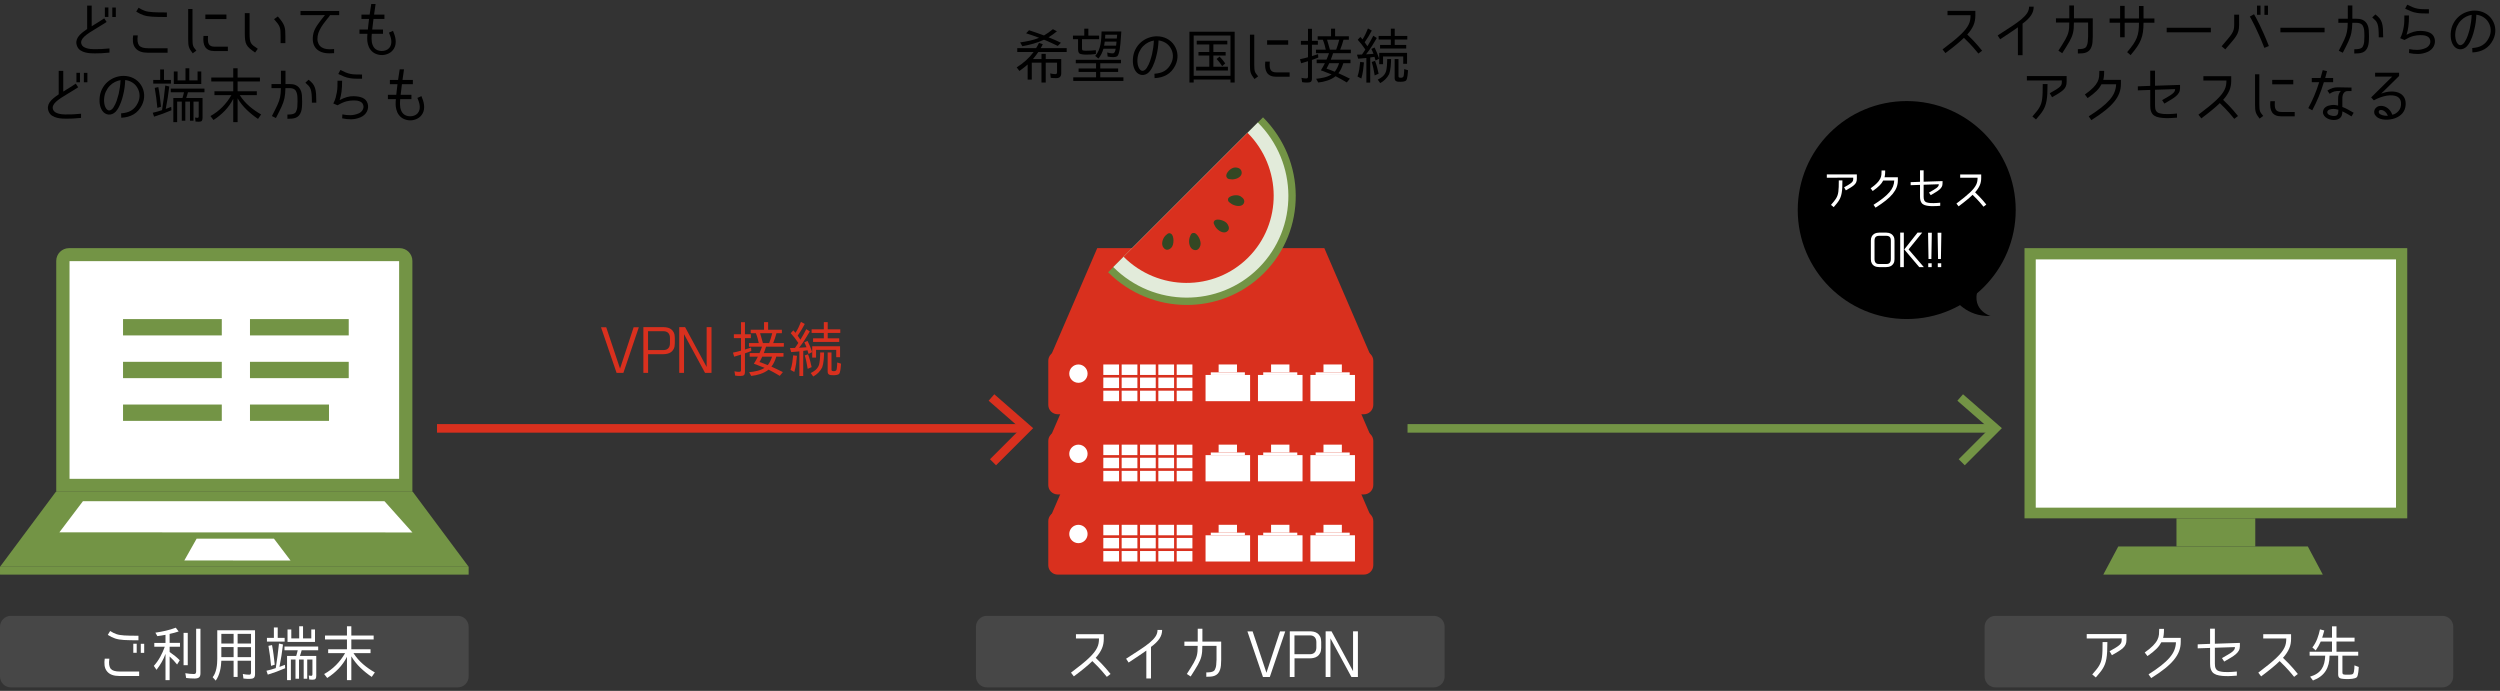 <?xml version="1.0" encoding="utf-8"?>
<!-- Generator: Adobe Illustrator 16.0.0, SVG Export Plug-In . SVG Version: 6.00 Build 0)  -->
<!DOCTYPE svg PUBLIC "-//W3C//DTD SVG 1.1//EN" "http://www.w3.org/Graphics/SVG/1.1/DTD/svg11.dtd">
<svg version="1.1" id="图层_1" xmlns="http://www.w3.org/2000/svg" xmlns:xlink="http://www.w3.org/1999/xlink" x="0px" y="0px"
	 width="583.779px" height="161.322px" viewBox="0 0 583.779 161.322" enable-background="new 0 0 583.779 161.322"
	 xml:space="preserve">
<rect x="0" y="0" width="583.779" height="161.322" fill="#333333" stroke="none"/>
<g>
	
		<line fill-rule="evenodd" clip-rule="evenodd" fill="none" stroke="#D9301E" stroke-width="2" stroke-miterlimit="10" x1="102.046" y1="100.031" x2="239.365" y2="100.031"/>
	
		<line fill-rule="evenodd" clip-rule="evenodd" fill="none" stroke="#739445" stroke-width="2" stroke-miterlimit="10" x1="328.678" y1="100.031" x2="465.998" y2="100.031"/>
	<g>
		<g>
			<path fill-rule="evenodd" clip-rule="evenodd" fill="#D9301E" d="M246.99,119.489h71.489c1.217,0,2.201,0.985,2.201,2.205v10.281
				c0,1.218-0.984,2.203-2.201,2.203H246.99c-1.22,0-2.204-0.985-2.204-2.203v-10.281
				C244.786,120.474,245.771,119.489,246.99,119.489z"/>
			<polygon fill-rule="evenodd" clip-rule="evenodd" fill="#D9301E" points="256.217,95.385 309.249,95.385 320.067,120.477 
				245.396,120.477 			"/>
			<g>
				<rect x="274.774" y="122.549" fill-rule="evenodd" clip-rule="evenodd" fill="#FFFFFF" width="3.67" height="2.447"/>
				<rect x="270.486" y="122.549" fill-rule="evenodd" clip-rule="evenodd" fill="#FFFFFF" width="3.675" height="2.447"/>
				<rect x="266.211" y="122.549" fill-rule="evenodd" clip-rule="evenodd" fill="#FFFFFF" width="3.667" height="2.447"/>
				<rect x="261.92" y="122.549" fill-rule="evenodd" clip-rule="evenodd" fill="#FFFFFF" width="3.675" height="2.447"/>
				<rect x="257.637" y="122.549" fill-rule="evenodd" clip-rule="evenodd" fill="#FFFFFF" width="3.673" height="2.447"/>
				<rect x="274.774" y="125.612" fill-rule="evenodd" clip-rule="evenodd" fill="#FFFFFF" width="3.67" height="2.447"/>
				<rect x="270.486" y="125.612" fill-rule="evenodd" clip-rule="evenodd" fill="#FFFFFF" width="3.675" height="2.447"/>
				<rect x="266.211" y="125.612" fill-rule="evenodd" clip-rule="evenodd" fill="#FFFFFF" width="3.667" height="2.447"/>
				<rect x="261.92" y="125.612" fill-rule="evenodd" clip-rule="evenodd" fill="#FFFFFF" width="3.675" height="2.447"/>
				<rect x="257.637" y="125.612" fill-rule="evenodd" clip-rule="evenodd" fill="#FFFFFF" width="3.673" height="2.447"/>
				<rect x="274.774" y="128.67" fill-rule="evenodd" clip-rule="evenodd" fill="#FFFFFF" width="3.67" height="2.449"/>
				<rect x="270.486" y="128.67" fill-rule="evenodd" clip-rule="evenodd" fill="#FFFFFF" width="3.675" height="2.449"/>
				<rect x="266.211" y="128.67" fill-rule="evenodd" clip-rule="evenodd" fill="#FFFFFF" width="3.667" height="2.449"/>
				<rect x="261.92" y="128.67" fill-rule="evenodd" clip-rule="evenodd" fill="#FFFFFF" width="3.675" height="2.449"/>
				<rect x="257.637" y="128.67" fill-rule="evenodd" clip-rule="evenodd" fill="#FFFFFF" width="3.673" height="2.449"/>
			</g>
			<path fill-rule="evenodd" clip-rule="evenodd" fill="#FFFFFF" d="M249.684,124.691c0-1.181,0.961-2.142,2.143-2.142
				c1.178,0,2.137,0.961,2.137,2.142s-0.959,2.146-2.137,2.146C250.645,126.836,249.684,125.872,249.684,124.691z"/>
			<g>
				<rect x="281.51" y="124.997" fill-rule="evenodd" clip-rule="evenodd" fill="#FFFFFF" width="10.401" height="6.123"/>
				<rect x="282.732" y="124.387" fill-rule="evenodd" clip-rule="evenodd" fill="#FFFFFF" width="7.96" height="0.609"/>
				<rect x="284.566" y="122.549" fill-rule="evenodd" clip-rule="evenodd" fill="#FFFFFF" width="4.284" height="1.838"/>
			</g>
			<g>
				<rect x="293.749" y="124.997" fill-rule="evenodd" clip-rule="evenodd" fill="#FFFFFF" width="10.408" height="6.123"/>
				<rect x="294.976" y="124.387" fill-rule="evenodd" clip-rule="evenodd" fill="#FFFFFF" width="7.955" height="0.609"/>
				<rect x="296.81" y="122.549" fill-rule="evenodd" clip-rule="evenodd" fill="#FFFFFF" width="4.287" height="1.838"/>
			</g>
			<g>
				<rect x="305.991" y="124.997" fill-rule="evenodd" clip-rule="evenodd" fill="#FFFFFF" width="10.408" height="6.123"/>
				<rect x="307.218" y="124.387" fill-rule="evenodd" clip-rule="evenodd" fill="#FFFFFF" width="7.955" height="0.609"/>
				<rect x="309.048" y="122.549" fill-rule="evenodd" clip-rule="evenodd" fill="#FFFFFF" width="4.291" height="1.838"/>
			</g>
		</g>
		<g>
			<path fill-rule="evenodd" clip-rule="evenodd" fill="#D9301E" d="M246.99,100.768h71.489c1.217,0,2.201,0.986,2.201,2.206v10.281
				c0,1.22-0.984,2.202-2.201,2.202H246.99c-1.22,0-2.204-0.982-2.204-2.202v-10.281
				C244.786,101.754,245.771,100.768,246.99,100.768z"/>
			<polygon fill-rule="evenodd" clip-rule="evenodd" fill="#D9301E" points="256.217,76.666 309.249,76.666 320.067,101.758 
				245.396,101.758 			"/>
			<g>
				<rect x="274.774" y="103.83" fill-rule="evenodd" clip-rule="evenodd" fill="#FFFFFF" width="3.67" height="2.447"/>
				<rect x="270.486" y="103.83" fill-rule="evenodd" clip-rule="evenodd" fill="#FFFFFF" width="3.675" height="2.447"/>
				<rect x="266.211" y="103.83" fill-rule="evenodd" clip-rule="evenodd" fill="#FFFFFF" width="3.667" height="2.447"/>
				<rect x="261.92" y="103.83" fill-rule="evenodd" clip-rule="evenodd" fill="#FFFFFF" width="3.675" height="2.447"/>
				<rect x="257.637" y="103.83" fill-rule="evenodd" clip-rule="evenodd" fill="#FFFFFF" width="3.673" height="2.447"/>
				<rect x="274.774" y="106.891" fill-rule="evenodd" clip-rule="evenodd" fill="#FFFFFF" width="3.67" height="2.447"/>
				<rect x="270.486" y="106.891" fill-rule="evenodd" clip-rule="evenodd" fill="#FFFFFF" width="3.675" height="2.447"/>
				<rect x="266.211" y="106.891" fill-rule="evenodd" clip-rule="evenodd" fill="#FFFFFF" width="3.667" height="2.447"/>
				<rect x="261.92" y="106.891" fill-rule="evenodd" clip-rule="evenodd" fill="#FFFFFF" width="3.675" height="2.447"/>
				<rect x="257.637" y="106.891" fill-rule="evenodd" clip-rule="evenodd" fill="#FFFFFF" width="3.673" height="2.447"/>
				<rect x="274.774" y="109.952" fill-rule="evenodd" clip-rule="evenodd" fill="#FFFFFF" width="3.67" height="2.447"/>
				<rect x="270.486" y="109.952" fill-rule="evenodd" clip-rule="evenodd" fill="#FFFFFF" width="3.675" height="2.447"/>
				<rect x="266.211" y="109.952" fill-rule="evenodd" clip-rule="evenodd" fill="#FFFFFF" width="3.667" height="2.447"/>
				<rect x="261.92" y="109.952" fill-rule="evenodd" clip-rule="evenodd" fill="#FFFFFF" width="3.675" height="2.447"/>
				<rect x="257.637" y="109.952" fill-rule="evenodd" clip-rule="evenodd" fill="#FFFFFF" width="3.673" height="2.447"/>
			</g>
			<path fill-rule="evenodd" clip-rule="evenodd" fill="#FFFFFF" d="M249.684,105.971c0-1.182,0.961-2.142,2.143-2.142
				c1.178,0,2.137,0.96,2.137,2.142c0,1.183-0.959,2.142-2.137,2.142C250.645,108.113,249.684,107.154,249.684,105.971z"/>
			<g>
				<rect x="281.51" y="106.277" fill-rule="evenodd" clip-rule="evenodd" fill="#FFFFFF" width="10.401" height="6.122"/>
				<rect x="282.732" y="105.664" fill-rule="evenodd" clip-rule="evenodd" fill="#FFFFFF" width="7.96" height="0.613"/>
				<rect x="284.566" y="103.83" fill-rule="evenodd" clip-rule="evenodd" fill="#FFFFFF" width="4.284" height="1.834"/>
			</g>
			<g>
				<rect x="293.749" y="106.277" fill-rule="evenodd" clip-rule="evenodd" fill="#FFFFFF" width="10.408" height="6.122"/>
				<rect x="294.976" y="105.664" fill-rule="evenodd" clip-rule="evenodd" fill="#FFFFFF" width="7.955" height="0.613"/>
				<rect x="296.81" y="103.83" fill-rule="evenodd" clip-rule="evenodd" fill="#FFFFFF" width="4.287" height="1.834"/>
			</g>
			<g>
				<rect x="305.991" y="106.277" fill-rule="evenodd" clip-rule="evenodd" fill="#FFFFFF" width="10.408" height="6.122"/>
				<rect x="307.218" y="105.664" fill-rule="evenodd" clip-rule="evenodd" fill="#FFFFFF" width="7.955" height="0.613"/>
				<rect x="309.048" y="103.83" fill-rule="evenodd" clip-rule="evenodd" fill="#FFFFFF" width="4.291" height="1.834"/>
			</g>
		</g>
		<g>
			<path fill-rule="evenodd" clip-rule="evenodd" fill="#D9301E" d="M246.99,82.049h71.489c1.217,0,2.201,0.984,2.201,2.203v10.279
				c0,1.223-0.984,2.203-2.201,2.203H246.99c-1.22,0-2.204-0.98-2.204-2.203V84.252C244.786,83.034,245.771,82.049,246.99,82.049z"
				/>
			<polygon fill-rule="evenodd" clip-rule="evenodd" fill="#D9301E" points="256.217,57.945 309.249,57.945 320.067,83.039 
				245.396,83.039 			"/>
			<g>
				<rect x="274.774" y="85.107" fill-rule="evenodd" clip-rule="evenodd" fill="#FFFFFF" width="3.67" height="2.449"/>
				<rect x="270.486" y="85.107" fill-rule="evenodd" clip-rule="evenodd" fill="#FFFFFF" width="3.675" height="2.449"/>
				<rect x="266.211" y="85.107" fill-rule="evenodd" clip-rule="evenodd" fill="#FFFFFF" width="3.667" height="2.449"/>
				<rect x="261.92" y="85.107" fill-rule="evenodd" clip-rule="evenodd" fill="#FFFFFF" width="3.675" height="2.449"/>
				<rect x="257.637" y="85.107" fill-rule="evenodd" clip-rule="evenodd" fill="#FFFFFF" width="3.673" height="2.449"/>
				<rect x="274.774" y="88.167" fill-rule="evenodd" clip-rule="evenodd" fill="#FFFFFF" width="3.67" height="2.451"/>
				<rect x="270.486" y="88.167" fill-rule="evenodd" clip-rule="evenodd" fill="#FFFFFF" width="3.675" height="2.451"/>
				<rect x="266.211" y="88.167" fill-rule="evenodd" clip-rule="evenodd" fill="#FFFFFF" width="3.667" height="2.451"/>
				<rect x="261.92" y="88.167" fill-rule="evenodd" clip-rule="evenodd" fill="#FFFFFF" width="3.675" height="2.451"/>
				<rect x="257.637" y="88.167" fill-rule="evenodd" clip-rule="evenodd" fill="#FFFFFF" width="3.673" height="2.451"/>
				<rect x="274.774" y="91.231" fill-rule="evenodd" clip-rule="evenodd" fill="#FFFFFF" width="3.67" height="2.448"/>
				<rect x="270.486" y="91.231" fill-rule="evenodd" clip-rule="evenodd" fill="#FFFFFF" width="3.675" height="2.448"/>
				<rect x="266.211" y="91.231" fill-rule="evenodd" clip-rule="evenodd" fill="#FFFFFF" width="3.667" height="2.448"/>
				<rect x="261.92" y="91.231" fill-rule="evenodd" clip-rule="evenodd" fill="#FFFFFF" width="3.675" height="2.448"/>
				<rect x="257.637" y="91.231" fill-rule="evenodd" clip-rule="evenodd" fill="#FFFFFF" width="3.673" height="2.448"/>
			</g>
			<path fill-rule="evenodd" clip-rule="evenodd" fill="#FFFFFF" d="M249.684,87.252c0-1.186,0.961-2.146,2.143-2.146
				c1.178,0,2.137,0.96,2.137,2.146c0,1.182-0.959,2.139-2.137,2.139C250.645,89.391,249.684,88.434,249.684,87.252z"/>
			<g>
				<rect x="281.51" y="87.556" fill-rule="evenodd" clip-rule="evenodd" fill="#FFFFFF" width="10.401" height="6.123"/>
				<rect x="282.732" y="86.946" fill-rule="evenodd" clip-rule="evenodd" fill="#FFFFFF" width="7.96" height="0.61"/>
				<rect x="284.566" y="85.107" fill-rule="evenodd" clip-rule="evenodd" fill="#FFFFFF" width="4.284" height="1.839"/>
			</g>
			<g>
				<rect x="293.749" y="87.556" fill-rule="evenodd" clip-rule="evenodd" fill="#FFFFFF" width="10.408" height="6.123"/>
				<rect x="294.976" y="86.946" fill-rule="evenodd" clip-rule="evenodd" fill="#FFFFFF" width="7.955" height="0.61"/>
				<rect x="296.81" y="85.107" fill-rule="evenodd" clip-rule="evenodd" fill="#FFFFFF" width="4.287" height="1.839"/>
			</g>
			<g>
				<rect x="305.991" y="87.556" fill-rule="evenodd" clip-rule="evenodd" fill="#FFFFFF" width="10.408" height="6.123"/>
				<rect x="307.218" y="86.946" fill-rule="evenodd" clip-rule="evenodd" fill="#FFFFFF" width="7.955" height="0.61"/>
				<rect x="309.048" y="85.107" fill-rule="evenodd" clip-rule="evenodd" fill="#FFFFFF" width="4.291" height="1.839"/>
			</g>
		</g>
	</g>
	<g>
		<g>
			<path fill-rule="evenodd" clip-rule="evenodd" fill="#739445" d="M16.124,57.945c-1.653,0-2.99,1.333-2.99,2.975v53.928h83.163
				V60.92c0-1.643-1.334-2.975-2.986-2.975H16.124z"/>
			<polygon fill-rule="evenodd" clip-rule="evenodd" fill="#739445" points="13.033,114.848 96.401,114.848 109.434,132.354 
				0.002,132.354 			"/>
			<polygon fill-rule="evenodd" clip-rule="evenodd" fill="#FFFFFF" points="19.364,117.038 89.779,117.038 96.297,124.331 
				13.865,124.307 			"/>
			<polygon fill-rule="evenodd" clip-rule="evenodd" fill="#FFFFFF" points="45.911,125.79 63.976,125.79 67.848,130.895 
				43.043,130.873 			"/>
			<rect x="0.002" y="132.354" fill-rule="evenodd" clip-rule="evenodd" fill="#739445" width="109.432" height="1.824"/>
			<rect x="16.236" y="60.979" fill-rule="evenodd" clip-rule="evenodd" fill="#FFFFFF" width="76.963" height="50.833"/>
		</g>
		<g>
			<rect x="28.73" y="74.511" fill-rule="evenodd" clip-rule="evenodd" fill="#739445" width="23.06" height="3.813"/>
			<rect x="28.73" y="84.489" fill-rule="evenodd" clip-rule="evenodd" fill="#739445" width="23.06" height="3.811"/>
			<rect x="58.373" y="74.511" fill-rule="evenodd" clip-rule="evenodd" fill="#739445" width="23.06" height="3.813"/>
			<rect x="58.373" y="84.489" fill-rule="evenodd" clip-rule="evenodd" fill="#739445" width="23.06" height="3.811"/>
			<rect x="58.373" y="94.465" fill-rule="evenodd" clip-rule="evenodd" fill="#739445" width="18.45" height="3.815"/>
			<rect x="28.73" y="94.465" fill-rule="evenodd" clip-rule="evenodd" fill="#739445" width="23.06" height="3.815"/>
		</g>
	</g>
	<g>
		<rect x="472.744" y="57.945" fill-rule="evenodd" clip-rule="evenodd" fill="#739445" width="89.377" height="63.093"/>
		<rect x="508.232" y="121.038" fill-rule="evenodd" clip-rule="evenodd" fill="#739445" width="18.402" height="6.57"/>
		<polygon fill-rule="evenodd" clip-rule="evenodd" fill="#739445" points="494.641,127.608 538.906,127.608 542.402,134.178 
			491.143,134.178 		"/>
		<rect x="475.371" y="60.574" fill-rule="evenodd" clip-rule="evenodd" fill="#FFFFFF" width="84.125" height="57.967"/>
	</g>
	<g>
		<path fill-rule="evenodd" clip-rule="evenodd" fill="#739445" d="M258.753,63.572c10.107,10.107,26.399,10.198,36.388,0.21
			c9.987-9.987,9.896-26.279-0.209-36.385L258.753,63.572z"/>
		<path fill-rule="evenodd" clip-rule="evenodd" fill="#E2EBDA" d="M259.959,62.36c9.436,9.439,24.637,9.525,33.963,0.205
			c9.323-9.329,9.228-24.529-0.205-33.963L259.959,62.36z"/>
		<path fill-rule="evenodd" clip-rule="evenodd" fill="#D9301E" d="M262.369,59.952c8.092,8.083,21.123,8.162,29.113,0.173
			c7.989-7.992,7.907-21.021-0.169-29.113L262.369,59.952z"/>
		<path fill-rule="evenodd" clip-rule="evenodd" fill="#334723" d="M283.838,53.018c-0.22-0.482-0.727-0.995-0.199-1.526
			c0.527-0.524,2.468-0.051,3.006,0.843c0.432,0.705,0.492,1.393-0.241,1.807C285.697,54.542,284.552,54.018,283.838,53.018z"/>
		<path fill-rule="evenodd" clip-rule="evenodd" fill="#334723" d="M277.77,55.528c0.225-0.489,0.285-1.224,1.083-1.124
			c0.794,0.099,1.782,1.955,1.44,2.953c-0.27,0.795-0.778,1.275-1.631,0.951C277.841,57.981,277.46,56.726,277.77,55.528z"/>
		<path fill-rule="evenodd" clip-rule="evenodd" fill="#334723" d="M272.088,55.071c0.387-0.298,0.749-0.897,1.402-0.463
			c0.685,0.454,0.744,2.627-0.041,3.307c-0.599,0.517-1.249,0.614-1.792-0.13C271.15,57.1,271.36,55.916,272.088,55.071z"/>
		<path fill-rule="evenodd" clip-rule="evenodd" fill="#334723" d="M287.714,47.702c-0.432-0.332-1.11-0.566-0.934-1.278
			c0.169-0.7,2.018-1.144,2.91-0.586c0.717,0.446,1.104,1.036,0.705,1.726C290.003,48.237,288.798,48.277,287.714,47.702z"/>
		<path fill-rule="evenodd" clip-rule="evenodd" fill="#334723" d="M287.822,41.894c-0.529-0.074-1.214,0.079-1.453-0.67
			c-0.232-0.741,1.043-2.142,2.082-2.117c0.821,0.022,1.459,0.358,1.504,1.21C289.998,41.145,289.02,41.828,287.822,41.894z"/>
	</g>
	<path fill-rule="evenodd" clip-rule="evenodd" fill="#474747" d="M109.432,157.969c0,1.404-1.138,2.542-2.541,2.542H2.541
		c-1.403,0-2.541-1.138-2.541-2.542v-11.621c0-1.403,1.138-2.541,2.541-2.541h104.35c1.403,0,2.541,1.138,2.541,2.541V157.969z"/>
	<g>
		<path fill="#FFFFFF" d="M27.939,157.856c-0.689,0-1.27-0.084-1.74-0.252c-0.47-0.167-0.855-0.424-1.153-0.769
			c-0.196-0.224-0.342-0.459-0.44-0.706c-0.098-0.247-0.163-0.503-0.195-0.769c-0.033-0.266-0.042-0.528-0.028-0.79
			c0.014-0.261,0.04-0.517,0.077-0.769h1.076c-0.084,0.578-0.098,1.055-0.042,1.433c0.056,0.377,0.177,0.692,0.363,0.943
			c0.363,0.419,1.058,0.629,2.083,0.629h4.556v1.048H27.939z M32.328,149.512c-0.736,0-1.381-0.004-1.936-0.014
			c-0.554-0.009-1.043-0.028-1.467-0.056c-0.424-0.028-0.799-0.07-1.125-0.125c-0.326-0.056-0.631-0.13-0.916-0.224
			s-0.562-0.208-0.832-0.343c-0.271-0.135-0.564-0.3-0.88-0.496l0.545-0.908c0.27,0.167,0.521,0.31,0.755,0.426
			c0.232,0.117,0.47,0.216,0.712,0.3s0.508,0.149,0.797,0.196c0.289,0.047,0.633,0.084,1.034,0.112
			c0.4,0.028,0.869,0.047,1.405,0.056c0.536,0.01,1.171,0.014,1.908,0.014V149.512z M31.923,152.434h-0.797v-2.11h0.797V152.434z
			 M33.67,152.447h-0.797v-2.11h0.797V152.447z"/>
		<path fill="#FFFFFF" d="M38.645,152.685c-0.242,0.671-0.541,1.316-0.895,1.936c-0.354,0.62-0.754,1.218-1.202,1.796l-0.629-0.922
			c0.578-0.643,1.076-1.344,1.495-2.104c0.419-0.759,0.773-1.549,1.063-2.369h-2.446v-0.895h2.613v-1.887
			c-0.317,0.065-0.634,0.121-0.95,0.167c-0.317,0.047-0.634,0.093-0.95,0.14l-0.461-0.811c0.829-0.121,1.637-0.272,2.425-0.454
			c0.787-0.182,1.567-0.417,2.341-0.706l0.67,0.881c-0.354,0.112-0.704,0.216-1.048,0.314c-0.345,0.098-0.704,0.184-1.076,0.258
			h0.014v2.097h2.418v0.895h-2.418v1.23c0.028,0.019,0.054,0.037,0.077,0.056c0.023,0.019,0.049,0.038,0.077,0.056
			c0.4,0.27,0.783,0.554,1.146,0.853c0.364,0.298,0.718,0.62,1.063,0.964l-0.615,0.992c-0.541-0.68-1.123-1.304-1.747-1.873v5.521
			h-0.964V152.685z M42.866,147.779h0.978v7.547h-0.978V147.779z M46.807,157.228c0,0.475-0.114,0.796-0.342,0.964
			c-0.229,0.167-0.566,0.251-1.013,0.251c-0.68,0-1.342-0.042-1.985-0.126l-0.195-1.118c0.344,0.056,0.687,0.103,1.027,0.14
			c0.34,0.037,0.673,0.056,0.999,0.056c0.187,0,0.317-0.054,0.392-0.161c0.074-0.107,0.112-0.249,0.112-0.426v-9.993h1.006V157.228z
			"/>
		<path fill="#FFFFFF" d="M59.554,157.396c0,0.438-0.096,0.735-0.287,0.894c-0.191,0.158-0.501,0.237-0.929,0.237
			c-0.261,0-0.515-0.005-0.762-0.014c-0.247-0.009-0.492-0.033-0.734-0.07l-0.14-1.063c0.512,0.112,1.015,0.168,1.509,0.168
			c0.158,0,0.266-0.046,0.321-0.14c0.056-0.093,0.084-0.219,0.084-0.377v-2.739h-3.131v3.773H54.55v-3.773h-2.865
			c-0.019,0.382-0.051,0.778-0.098,1.188c-0.046,0.41-0.121,0.817-0.224,1.223s-0.235,0.799-0.398,1.181
			c-0.163,0.382-0.361,0.731-0.594,1.048l-0.713-0.796c0.224-0.279,0.405-0.593,0.545-0.942c0.14-0.349,0.249-0.714,0.328-1.096
			c0.079-0.381,0.133-0.765,0.161-1.152c0.028-0.386,0.042-0.751,0.042-1.096v-6.673h8.819V157.396z M51.685,148.017v2.25h2.865
			v-2.25H51.685z M51.685,151.105v2.348h2.865v-2.348H51.685z M58.617,150.267v-2.25h-3.131v2.25H58.617z M58.617,153.454v-2.348
			h-3.131v2.348H58.617z"/>
		<path fill="#FFFFFF" d="M64.404,155.928c0.159-0.951,0.296-1.892,0.413-2.823c0.116-0.932,0.226-1.877,0.328-2.837l0.938,0.224
			c-0.112,0.895-0.233,1.773-0.364,2.635c-0.13,0.862-0.284,1.73-0.462,2.606c0.215-0.084,0.427-0.166,0.637-0.245
			c0.21-0.079,0.422-0.161,0.637-0.245l0.056,0.797c-0.672,0.289-1.339,0.557-2,0.803c-0.662,0.247-1.347,0.478-2.055,0.692
			l-0.308-0.908c0.392-0.093,0.766-0.189,1.125-0.287s0.71-0.207,1.055-0.329h-0.014L64.404,155.928z M62.334,148.953h1.621v-2.432
			h0.895v2.432h1.621v0.867h-4.137V148.953z M63.299,155.48c-0.075-0.792-0.161-1.573-0.259-2.341s-0.217-1.544-0.356-2.327
			l0.839-0.182c0.149,0.764,0.27,1.526,0.363,2.285c0.093,0.76,0.182,1.526,0.266,2.299l-0.825,0.266H63.299z M73.851,157.8
			c0,0.326-0.056,0.562-0.168,0.706c-0.112,0.144-0.345,0.216-0.7,0.216c-0.28,0-0.537-0.014-0.77-0.042l-0.112-0.936
			c0.211,0.046,0.405,0.07,0.579,0.07c0.102,0,0.172-0.035,0.214-0.105s0.062-0.156,0.062-0.258v-3.438H71.74v4.473h-0.825v-4.473
			h-1.09v4.473h-0.825v-4.473h-1.076v4.808H67.03v-5.646h2.138c0.065-0.196,0.128-0.417,0.189-0.664
			c0.061-0.247,0.114-0.468,0.161-0.664h-3.089v-0.867h7.869v0.867H70.44c-0.056,0.214-0.119,0.436-0.188,0.664
			c-0.07,0.229-0.142,0.45-0.217,0.664h3.815V157.8z M73.557,149.904h-6.415v-2.921h0.88v2.082h1.845v-2.823h0.894v2.823h1.929
			v-2.082h0.866V149.904z"/>
		<path fill="#FFFFFF" d="M84.766,155.082c0.857,0.741,1.779,1.386,2.767,1.936l-0.727,1.048c-0.95-0.643-1.836-1.358-2.656-2.146
			c-0.82-0.787-1.523-1.675-2.11-2.663v5.563h-1.02v-5.437c-0.531,1.034-1.186,1.957-1.964,2.768
			c-0.778,0.811-1.661,1.533-2.648,2.166l-0.713-0.922c1.034-0.578,1.959-1.276,2.774-2.096s1.521-1.747,2.117-2.782h-3.955v-0.908
			h4.389v-2.292h-5.129v-0.909h5.129v-2.166h1.02v2.166h5.213v0.909h-5.213v2.292h4.486v0.908h-3.983
			C83.168,153.486,83.909,154.341,84.766,155.082z"/>
	</g>
	<g>
		<path d="M25.563,12.286c-0.708,0.075-1.337,0.124-1.887,0.147c-0.55,0.023-1.062,0.035-1.538,0.035
			c-0.242,0-0.559-0.009-0.95-0.028c-0.391-0.019-0.792-0.077-1.202-0.175c-0.41-0.098-0.794-0.256-1.153-0.475
			c-0.359-0.219-0.627-0.533-0.804-0.943c-0.177-0.419-0.242-0.808-0.196-1.167c0.047-0.358,0.177-0.701,0.392-1.027
			c0.214-0.326,0.505-0.64,0.874-0.943c0.368-0.303,0.785-0.612,1.251-0.929V1.301h1.062v4.836c0.261-0.167,0.512-0.326,0.755-0.475
			c0.242-0.149,0.479-0.296,0.713-0.44c0.232-0.144,0.468-0.293,0.706-0.447s0.487-0.319,0.748-0.496l0.559,0.853
			c-0.317,0.205-0.592,0.38-0.825,0.524s-0.438,0.27-0.615,0.377c-0.177,0.107-0.331,0.203-0.461,0.287s-0.256,0.159-0.377,0.224
			c-0.643,0.382-1.216,0.739-1.719,1.069s-0.913,0.647-1.23,0.95c-0.317,0.303-0.531,0.604-0.643,0.901
			c-0.112,0.298-0.103,0.606,0.028,0.923c0.093,0.233,0.251,0.419,0.475,0.559c0.224,0.14,0.475,0.249,0.755,0.328
			c0.279,0.08,0.561,0.133,0.845,0.161c0.284,0.028,0.533,0.042,0.748,0.042c0.587,0.009,1.167,0.002,1.74-0.021
			c0.573-0.023,1.223-0.072,1.95-0.146V12.286z M25.312,3.957h-0.825V1.748h0.825V3.957z M27.045,3.97h-0.824V1.762h0.824V3.97z"/>
		<path d="M34.578,12.314c-0.689,0-1.27-0.084-1.74-0.252c-0.47-0.167-0.855-0.424-1.153-0.769c-0.196-0.224-0.342-0.459-0.44-0.706
			c-0.098-0.247-0.163-0.503-0.195-0.769c-0.033-0.266-0.042-0.528-0.028-0.79c0.014-0.261,0.04-0.517,0.077-0.769h1.076
			c-0.084,0.578-0.098,1.055-0.042,1.433c0.056,0.377,0.177,0.692,0.363,0.943c0.363,0.419,1.058,0.629,2.083,0.629h4.556v1.048
			H34.578z M38.967,3.97c-0.736,0-1.381-0.004-1.936-0.014c-0.554-0.009-1.043-0.028-1.467-0.056
			c-0.424-0.028-0.799-0.07-1.125-0.125c-0.326-0.056-0.631-0.13-0.916-0.224s-0.562-0.208-0.832-0.343
			c-0.271-0.135-0.564-0.3-0.88-0.496l0.545-0.908c0.27,0.167,0.521,0.31,0.755,0.426c0.232,0.117,0.47,0.216,0.712,0.3
			s0.508,0.149,0.797,0.196c0.289,0.047,0.633,0.084,1.034,0.112c0.4,0.028,0.869,0.047,1.405,0.056
			c0.536,0.01,1.171,0.014,1.908,0.014V3.97z"/>
		<path d="M44.948,9.114c0,0.41,0.012,0.736,0.035,0.978c0.023,0.243,0.065,0.452,0.126,0.629c0.06,0.177,0.151,0.345,0.272,0.503
			c0.121,0.159,0.279,0.359,0.475,0.601l-0.853,0.629c-0.233-0.308-0.419-0.573-0.559-0.797s-0.247-0.452-0.321-0.685
			c-0.075-0.233-0.124-0.492-0.147-0.776c-0.023-0.284-0.035-0.645-0.035-1.083V2.098h1.006V9.114z M48.582,8.387
			c-0.037,0.447-0.044,0.83-0.021,1.146c0.023,0.316,0.093,0.575,0.209,0.775c0.116,0.201,0.284,0.35,0.503,0.447
			s0.51,0.147,0.874,0.147h3.061v1.02h-3.131c-0.531,0-0.974-0.082-1.328-0.245c-0.354-0.163-0.631-0.396-0.832-0.699
			c-0.201-0.303-0.331-0.673-0.392-1.111s-0.063-0.932-0.007-1.482H48.582z M47.953,3.397h4.92v1.048h-4.92V3.397z"/>
		<path d="M59.567,12.272c-0.522-0.363-0.941-0.68-1.258-0.951c-0.317-0.27-0.559-0.561-0.727-0.874
			c-0.168-0.312-0.28-0.673-0.335-1.083c-0.056-0.41-0.084-0.932-0.084-1.565V3.062h1.118V7.8c0,0.597,0.023,1.067,0.07,1.412
			c0.046,0.345,0.137,0.631,0.272,0.86c0.135,0.228,0.329,0.436,0.58,0.622c0.251,0.187,0.582,0.419,0.992,0.699L59.567,12.272z
			 M65.521,8.457c0-0.522-0.012-0.946-0.035-1.272S65.4,6.563,65.297,6.297s-0.254-0.533-0.454-0.804
			c-0.201-0.27-0.482-0.61-0.846-1.02l0.88-0.629c0.419,0.475,0.746,0.885,0.979,1.23s0.407,0.68,0.524,1.006
			s0.189,0.673,0.217,1.041s0.042,0.813,0.042,1.335v1.621h-1.118V8.457z"/>
		<path d="M76.366,4.474c-0.298,0.354-0.596,0.741-0.895,1.16c-0.298,0.419-0.571,0.866-0.817,1.341
			c-0.247,0.476-0.408,0.96-0.482,1.454c-0.075,0.503-0.063,0.946,0.035,1.328c0.098,0.382,0.268,0.704,0.51,0.964
			c0.242,0.261,0.552,0.457,0.929,0.587s0.813,0.195,1.307,0.195c0.074,0,0.209-0.004,0.405-0.014
			c0.195-0.009,0.414-0.023,0.657-0.042v0.964c-0.503,0.028-0.867,0.042-1.09,0.042c-0.699,0-1.307-0.096-1.824-0.287
			s-0.941-0.466-1.272-0.825c-0.331-0.358-0.559-0.796-0.685-1.313c-0.126-0.517-0.143-1.106-0.049-1.768
			c0.056-0.419,0.166-0.815,0.329-1.188s0.366-0.746,0.608-1.118s0.52-0.757,0.832-1.153s0.65-0.822,1.014-1.279l-5.703,0.014V2.573
			h9.029v0.964h-2.125C76.902,3.808,76.665,4.12,76.366,4.474z"/>
		<path d="M87.463,2.629c-0.037,0.251-0.075,0.512-0.112,0.782h2.418v1.006h-2.558v0.042c-0.112,0.783-0.21,1.593-0.293,2.432h2.516
			v1.006H86.82c-0.019,0.14-0.033,0.314-0.042,0.524c-0.01,0.209-0.014,0.422-0.014,0.636c0,0.55,0.086,1.039,0.258,1.468
			s0.422,0.759,0.748,0.992c0.242,0.168,0.526,0.282,0.853,0.342c0.326,0.061,0.652,0.065,0.978,0.014s0.629-0.166,0.909-0.342
			c0.279-0.177,0.494-0.419,0.643-0.727c0.121-0.251,0.193-0.512,0.216-0.783c0.023-0.27,0.012-0.542-0.035-0.817
			c-0.047-0.275-0.117-0.545-0.21-0.811s-0.191-0.524-0.293-0.776l0.937-0.419c0.13,0.308,0.254,0.636,0.371,0.985
			c0.116,0.35,0.195,0.704,0.237,1.063s0.037,0.715-0.014,1.069c-0.051,0.354-0.175,0.699-0.371,1.035
			c-0.289,0.475-0.673,0.838-1.153,1.09c-0.48,0.251-0.983,0.389-1.51,0.413c-0.526,0.023-1.039-0.065-1.537-0.266
			c-0.499-0.201-0.911-0.51-1.237-0.93c-0.168-0.205-0.303-0.421-0.406-0.65c-0.103-0.228-0.184-0.456-0.244-0.685
			c-0.061-0.229-0.103-0.45-0.126-0.664c-0.023-0.214-0.035-0.415-0.035-0.601c0-0.214,0.005-0.426,0.014-0.636
			s0.023-0.384,0.042-0.524h-1.859V6.892h1.957c0.037-0.392,0.082-0.801,0.133-1.23s0.1-0.843,0.147-1.244h-1.775V3.411h1.915
			l0.377-2.474h1.006l-0.126,0.937C87.538,2.125,87.5,2.377,87.463,2.629z"/>
		<path d="M18.924,27.533c-0.708,0.075-1.337,0.124-1.887,0.147c-0.55,0.023-1.062,0.035-1.538,0.035
			c-0.242,0-0.559-0.009-0.95-0.028c-0.391-0.019-0.792-0.077-1.202-0.175c-0.41-0.098-0.794-0.256-1.153-0.475
			c-0.359-0.219-0.627-0.533-0.804-0.943c-0.177-0.419-0.242-0.808-0.196-1.167c0.047-0.358,0.177-0.701,0.392-1.027
			c0.214-0.326,0.505-0.64,0.874-0.943c0.368-0.303,0.785-0.612,1.251-0.929v-5.479h1.062v4.836
			c0.261-0.167,0.512-0.326,0.755-0.475c0.242-0.149,0.479-0.296,0.713-0.44c0.232-0.144,0.468-0.293,0.706-0.447
			s0.487-0.319,0.748-0.496l0.559,0.853c-0.317,0.205-0.592,0.38-0.825,0.524s-0.438,0.27-0.615,0.377
			c-0.177,0.107-0.331,0.203-0.461,0.287s-0.256,0.159-0.377,0.224c-0.643,0.382-1.216,0.739-1.719,1.069s-0.913,0.647-1.23,0.95
			c-0.317,0.303-0.531,0.604-0.643,0.901c-0.112,0.298-0.103,0.606,0.028,0.923c0.093,0.233,0.251,0.419,0.475,0.559
			c0.224,0.14,0.475,0.249,0.755,0.328c0.279,0.08,0.561,0.133,0.845,0.161c0.284,0.028,0.533,0.042,0.748,0.042
			c0.587,0.009,1.167,0.002,1.74-0.021c0.573-0.023,1.223-0.072,1.95-0.146V27.533z M18.673,19.204h-0.825v-2.208h0.825V19.204z
			 M20.406,19.217h-0.824v-2.208h0.824V19.217z"/>
		<path d="M28.274,26.471c0.457-0.037,0.878-0.105,1.265-0.203s0.741-0.242,1.063-0.433c0.321-0.191,0.612-0.431,0.874-0.72
			c0.261-0.289,0.494-0.643,0.699-1.063c0.308-0.615,0.445-1.241,0.412-1.88c-0.033-0.638-0.226-1.237-0.58-1.796
			c-0.298-0.475-0.687-0.857-1.167-1.146c-0.48-0.289-1.013-0.47-1.6-0.545c-0.028,0.643-0.082,1.253-0.161,1.831
			c-0.079,0.578-0.189,1.137-0.329,1.677c-0.056,0.243-0.124,0.503-0.203,0.783c-0.079,0.28-0.175,0.568-0.287,0.867
			s-0.237,0.599-0.377,0.901c-0.14,0.303-0.303,0.589-0.489,0.859c-0.233,0.354-0.489,0.622-0.769,0.804
			c-0.279,0.182-0.561,0.293-0.845,0.335c-0.285,0.042-0.562,0.019-0.832-0.07c-0.271-0.088-0.513-0.23-0.727-0.426
			c-0.233-0.224-0.417-0.475-0.552-0.755c-0.135-0.279-0.236-0.561-0.301-0.845c-0.065-0.284-0.105-0.562-0.119-0.832
			c-0.014-0.271-0.017-0.503-0.007-0.699c0.046-0.875,0.244-1.651,0.594-2.327c0.35-0.676,0.787-1.239,1.314-1.691
			c0.526-0.452,1.111-0.794,1.754-1.027c0.643-0.232,1.281-0.349,1.915-0.349c0.867,0,1.656,0.184,2.369,0.552
			c0.713,0.368,1.288,0.888,1.726,1.559c0.457,0.708,0.706,1.472,0.748,2.292s-0.128,1.621-0.51,2.404
			c-0.494,0.979-1.148,1.705-1.964,2.181c-0.815,0.475-1.773,0.736-2.872,0.783L28.274,26.471z M27.715,21.929
			c0.112-0.494,0.205-1.006,0.28-1.537c0.074-0.531,0.125-1.09,0.153-1.677c-0.419,0.065-0.848,0.205-1.286,0.419
			s-0.841,0.508-1.209,0.88s-0.676,0.822-0.922,1.349c-0.247,0.526-0.389,1.13-0.426,1.81c-0.009,0.093-0.012,0.24-0.007,0.44
			c0.004,0.201,0.028,0.415,0.07,0.643c0.042,0.229,0.109,0.459,0.203,0.692c0.093,0.233,0.224,0.433,0.391,0.601
			c0.251,0.242,0.52,0.305,0.804,0.188c0.284-0.116,0.529-0.337,0.734-0.664c0.308-0.476,0.557-0.995,0.748-1.559
			C27.438,22.952,27.594,22.423,27.715,21.929z"/>
		<path d="M37.85,25.633c0.159-0.951,0.296-1.892,0.413-2.823c0.116-0.932,0.226-1.877,0.328-2.837l0.938,0.224
			c-0.112,0.895-0.233,1.773-0.364,2.635c-0.13,0.862-0.284,1.73-0.462,2.606c0.215-0.084,0.427-0.166,0.637-0.245
			c0.21-0.079,0.422-0.161,0.637-0.245l0.056,0.797c-0.672,0.289-1.339,0.557-2,0.803c-0.662,0.247-1.347,0.478-2.055,0.692
			l-0.308-0.908c0.392-0.093,0.766-0.189,1.125-0.287s0.71-0.207,1.055-0.329h-0.014L37.85,25.633z M35.78,18.658h1.621v-2.432
			h0.895v2.432h1.621v0.867H35.78V18.658z M36.744,25.186c-0.075-0.792-0.161-1.573-0.259-2.341s-0.217-1.544-0.356-2.327
			l0.839-0.182c0.149,0.764,0.27,1.526,0.363,2.285c0.093,0.76,0.182,1.526,0.266,2.299l-0.825,0.266H36.744z M47.296,27.505
			c0,0.326-0.056,0.562-0.168,0.706c-0.112,0.144-0.345,0.216-0.7,0.216c-0.28,0-0.537-0.014-0.77-0.042l-0.112-0.936
			c0.211,0.046,0.405,0.07,0.579,0.07c0.102,0,0.172-0.035,0.214-0.105s0.062-0.156,0.062-0.258v-3.438h-1.216v4.473h-0.825v-4.473
			h-1.09v4.473h-0.825v-4.473H41.37v4.808h-0.895v-5.646h2.138c0.065-0.196,0.128-0.417,0.189-0.664
			c0.061-0.247,0.114-0.468,0.161-0.664h-3.089v-0.867h7.869v0.867h-3.857c-0.056,0.214-0.119,0.436-0.188,0.664
			c-0.07,0.229-0.142,0.45-0.217,0.664h3.815V27.505z M47.002,19.609h-6.415v-2.921h0.88v2.082h1.845v-2.823h0.894v2.823h1.929
			v-2.082h0.866V19.609z"/>
		<path d="M58.211,24.787c0.857,0.741,1.779,1.386,2.767,1.936l-0.727,1.048c-0.95-0.643-1.836-1.358-2.656-2.146
			c-0.82-0.787-1.523-1.675-2.11-2.663v5.563h-1.02v-5.437c-0.531,1.034-1.186,1.957-1.964,2.768
			c-0.778,0.811-1.661,1.533-2.648,2.166L49.14,27.1c1.034-0.578,1.959-1.276,2.774-2.096s1.521-1.747,2.117-2.782h-3.955v-0.908
			h4.389v-2.292h-5.129v-0.909h5.129v-2.166h1.02v2.166h5.213v0.909h-5.213v2.292h4.486v0.908h-3.983
			C56.613,23.191,57.354,24.046,58.211,24.787z"/>
		<path d="M63.494,27.1c0.289-0.559,0.538-1.048,0.748-1.467c0.209-0.419,0.391-0.797,0.545-1.132s0.279-0.647,0.377-0.937
			c0.098-0.289,0.177-0.582,0.237-0.88c0.061-0.298,0.105-0.615,0.133-0.95c0.028-0.335,0.047-0.722,0.056-1.16h-2.194v-0.951h2.208
			V16.52h1.063v3.103h0.895c0.232,0,0.484,0.017,0.754,0.049c0.271,0.033,0.531,0.109,0.783,0.23
			c0.252,0.121,0.484,0.293,0.699,0.517s0.387,0.526,0.518,0.909c0.093,0.279,0.156,0.596,0.188,0.95s0.049,0.83,0.049,1.426
			c0,0.289-0.005,0.545-0.014,0.769s-0.023,0.429-0.042,0.615c-0.019,0.187-0.042,0.356-0.07,0.51
			c-0.028,0.154-0.065,0.305-0.112,0.454c-0.131,0.392-0.301,0.701-0.51,0.93c-0.21,0.229-0.454,0.398-0.734,0.51
			c-0.279,0.111-0.585,0.182-0.916,0.209s-0.678,0.042-1.041,0.042V26.75c0.428,0,0.773-0.023,1.034-0.07
			c0.261-0.046,0.466-0.116,0.615-0.209s0.259-0.205,0.329-0.335s0.133-0.279,0.188-0.447c0.065-0.186,0.114-0.419,0.147-0.699
			c0.033-0.28,0.049-0.708,0.049-1.286c0-0.308-0.005-0.568-0.014-0.783s-0.021-0.398-0.035-0.552s-0.035-0.287-0.063-0.398
			s-0.056-0.214-0.084-0.307c-0.046-0.159-0.109-0.303-0.188-0.434c-0.079-0.13-0.184-0.245-0.314-0.342
			c-0.131-0.098-0.293-0.175-0.489-0.23c-0.196-0.056-0.438-0.084-0.727-0.084h-0.909c-0.009,0.484-0.033,0.916-0.07,1.293
			c-0.037,0.377-0.091,0.733-0.161,1.069s-0.161,0.659-0.272,0.972c-0.112,0.312-0.247,0.647-0.405,1.006
			c-0.159,0.359-0.347,0.75-0.566,1.174c-0.219,0.424-0.468,0.916-0.748,1.475L63.494,27.1z M72.83,23.969
			c0-0.811-0.021-1.458-0.063-1.942s-0.119-0.883-0.23-1.195c-0.112-0.312-0.266-0.575-0.461-0.79s-0.452-0.457-0.769-0.727
			l0.741-0.699c0.41,0.307,0.734,0.61,0.971,0.908c0.238,0.298,0.419,0.643,0.545,1.034c0.126,0.392,0.208,0.857,0.245,1.398
			s0.056,1.211,0.056,2.012H72.83z"/>
		<path d="M79.888,18.854c0,0.531-0.012,1.004-0.035,1.418c-0.023,0.415-0.059,0.799-0.105,1.153
			c-0.047,0.354-0.105,0.687-0.175,0.999c-0.07,0.313-0.156,0.627-0.258,0.944c0.578-0.308,1.139-0.541,1.684-0.699
			c0.545-0.158,1.074-0.228,1.586-0.209c0.4,0.009,0.775,0.044,1.125,0.105c0.349,0.061,0.666,0.154,0.95,0.279
			c0.284,0.126,0.526,0.296,0.727,0.51c0.2,0.214,0.352,0.48,0.454,0.796c0.103,0.327,0.137,0.65,0.105,0.972
			c-0.033,0.321-0.122,0.626-0.266,0.916c-0.145,0.289-0.345,0.55-0.601,0.783s-0.557,0.424-0.901,0.573
			c-0.727,0.298-1.449,0.452-2.167,0.461c-0.718,0.009-1.421-0.065-2.11-0.224l0.042-0.922c0.605,0.13,1.23,0.193,1.873,0.188
			c0.643-0.004,1.286-0.142,1.929-0.412c0.187-0.075,0.359-0.18,0.517-0.314c0.159-0.135,0.292-0.289,0.398-0.461
			s0.177-0.363,0.21-0.573c0.032-0.209,0.011-0.426-0.063-0.65c-0.075-0.242-0.203-0.433-0.384-0.573s-0.387-0.245-0.615-0.314
			s-0.461-0.112-0.699-0.126c-0.238-0.014-0.445-0.021-0.622-0.021c-0.251,0.01-0.508,0.028-0.769,0.056s-0.536,0.079-0.825,0.154
			c-0.289,0.075-0.601,0.187-0.937,0.335s-0.712,0.345-1.132,0.587l-0.992-0.419l0.014-0.028c0.242-0.466,0.421-0.911,0.538-1.335
			c0.117-0.424,0.212-0.859,0.287-1.307c0.075-0.438,0.116-0.875,0.126-1.314c0.009-0.438,0.014-0.88,0.014-1.328H79.888z
			 M84.542,18.393c-0.335,0-0.636-0.002-0.901-0.007c-0.266-0.004-0.506-0.009-0.72-0.014c-0.215-0.005-0.413-0.016-0.594-0.035
			c-0.182-0.019-0.361-0.042-0.538-0.07c-0.522-0.075-1.011-0.207-1.467-0.398c-0.457-0.191-0.899-0.389-1.328-0.594l0.489-0.937
			c0.429,0.214,0.839,0.405,1.23,0.573c0.392,0.167,0.797,0.289,1.216,0.363c0.168,0.028,0.335,0.051,0.503,0.07
			c0.167,0.019,0.354,0.03,0.559,0.035c0.205,0.005,0.431,0.01,0.678,0.014c0.247,0.005,0.538,0.007,0.874,0.007V18.393z"/>
		<path d="M94.102,17.876c-0.037,0.251-0.075,0.512-0.112,0.782h2.418v1.006H93.85v0.042c-0.112,0.783-0.21,1.593-0.293,2.432h2.516
			v1.006h-2.614c-0.019,0.14-0.033,0.314-0.042,0.524c-0.01,0.209-0.014,0.422-0.014,0.636c0,0.55,0.086,1.039,0.258,1.468
			s0.422,0.759,0.748,0.992c0.242,0.168,0.526,0.282,0.853,0.342c0.326,0.061,0.652,0.065,0.978,0.014s0.629-0.166,0.909-0.342
			c0.279-0.177,0.494-0.419,0.643-0.727c0.121-0.251,0.193-0.512,0.216-0.783c0.023-0.27,0.012-0.542-0.035-0.817
			c-0.047-0.275-0.117-0.545-0.21-0.811s-0.191-0.524-0.293-0.776l0.937-0.419c0.13,0.308,0.254,0.636,0.371,0.985
			c0.116,0.35,0.195,0.704,0.237,1.063s0.037,0.715-0.014,1.069c-0.051,0.354-0.175,0.699-0.371,1.035
			c-0.289,0.475-0.673,0.838-1.153,1.09c-0.48,0.251-0.983,0.389-1.51,0.413c-0.526,0.023-1.039-0.065-1.537-0.266
			c-0.499-0.201-0.911-0.51-1.237-0.93c-0.168-0.205-0.303-0.421-0.406-0.65c-0.103-0.228-0.184-0.456-0.244-0.685
			c-0.061-0.229-0.103-0.45-0.126-0.664c-0.023-0.214-0.035-0.415-0.035-0.601c0-0.214,0.005-0.426,0.014-0.636
			s0.023-0.384,0.042-0.524H90.58v-1.006h1.957c0.037-0.392,0.082-0.801,0.133-1.23s0.1-0.843,0.147-1.244h-1.775v-1.006h1.915
			l0.377-2.474h1.006l-0.126,0.937C94.176,17.373,94.139,17.624,94.102,17.876z"/>
	</g>
	<g>
		<path fill="#D9301E" d="M143.976,87.067l-3.634-10.65h1.216l3.229,9.658l3.173-9.658h1.216l-3.606,10.65H143.976z"/>
		<path fill="#D9301E" d="M154.919,76.39c0.289,0,0.592,0.033,0.909,0.098c0.316,0.065,0.603,0.189,0.859,0.371
			s0.468,0.436,0.636,0.762c0.168,0.326,0.252,0.746,0.252,1.258v1.328c0,0.513-0.084,0.932-0.252,1.258
			c-0.167,0.326-0.379,0.58-0.636,0.762s-0.543,0.308-0.859,0.377c-0.317,0.07-0.62,0.105-0.909,0.105h-3.578v4.36h-1.104V76.39
			H154.919z M156.443,78.933c0-0.503-0.13-0.895-0.391-1.174c-0.261-0.279-0.639-0.419-1.132-0.419h-3.592v4.403h3.606
			c0.484,0,0.857-0.14,1.118-0.419c0.261-0.279,0.391-0.671,0.391-1.174V78.933z"/>
		<path fill="#D9301E" d="M166.142,87.067h-1.509l-4.906-9.029v9.029h-1.118V76.39h1.37l5.032,9.308V76.39h1.132V87.067z"/>
		<path fill="#D9301E" d="M175.338,78.053v0.909h-1.384v2.655c0.242-0.074,0.482-0.151,0.72-0.23
			c0.238-0.079,0.473-0.156,0.706-0.231l0.056,0.797c-0.242,0.103-0.489,0.201-0.741,0.293c-0.251,0.093-0.503,0.182-0.755,0.266
			h0.014v4.291c0,0.41-0.084,0.678-0.251,0.804c-0.168,0.126-0.452,0.189-0.853,0.189c-0.205,0-0.405-0.007-0.601-0.021
			c-0.196-0.014-0.391-0.04-0.587-0.077l-0.154-1.006c0.186,0.047,0.371,0.082,0.552,0.105s0.365,0.035,0.552,0.035
			c0.13,0,0.233-0.03,0.308-0.091c0.074-0.061,0.112-0.161,0.112-0.301v-3.634l-0.825,0.251c-0.13,0.047-0.261,0.086-0.391,0.119
			c-0.131,0.033-0.256,0.072-0.377,0.119l-0.28-0.951c0.317-0.074,0.634-0.146,0.951-0.216c0.316-0.07,0.629-0.151,0.937-0.245
			h-0.014v-2.921h-1.663v-0.909h1.663v-2.809h0.922v2.809H175.338z M181.278,83.28c-0.131,0.419-0.287,0.827-0.468,1.223
			s-0.408,0.767-0.678,1.111c0.456,0.205,0.906,0.413,1.349,0.622c0.442,0.209,0.887,0.426,1.334,0.65l-0.727,0.88
			c-0.867-0.522-1.738-1.006-2.614-1.453c-0.279,0.224-0.582,0.419-0.908,0.587c-0.326,0.167-0.664,0.31-1.013,0.426
			c-0.35,0.116-0.704,0.212-1.063,0.287c-0.359,0.074-0.715,0.13-1.069,0.167l-0.489-0.867c0.605-0.056,1.228-0.158,1.866-0.307
			s1.218-0.387,1.74-0.713h0.014l-0.084-0.028c-0.428-0.14-0.836-0.296-1.223-0.468s-0.79-0.324-1.209-0.455
			c0.167-0.27,0.333-0.547,0.496-0.832c0.163-0.284,0.31-0.561,0.44-0.832h-1.915v-0.838h2.292c0.102-0.233,0.207-0.48,0.314-0.741
			c0.107-0.261,0.198-0.512,0.272-0.755h-3.047v-0.838h2.292c-0.075-0.38-0.17-0.771-0.287-1.174
			c-0.116-0.403-0.249-0.78-0.398-1.132h-1.202v-0.811h3.117v-1.775h0.95v1.775h3.215v0.811h-1.258
			c-0.103,0.389-0.219,0.78-0.35,1.174s-0.271,0.771-0.419,1.132h2.488v0.838h-4.151c-0.075,0.243-0.159,0.492-0.251,0.748
			c-0.093,0.257-0.187,0.506-0.28,0.748h4.599v0.838H181.278z M177.994,83.28c-0.103,0.214-0.205,0.426-0.307,0.636
			c-0.103,0.209-0.215,0.417-0.335,0.622h-0.014c0.326,0.103,0.65,0.217,0.971,0.343c0.322,0.125,0.645,0.254,0.972,0.384
			c0.224-0.289,0.419-0.603,0.587-0.943c0.167-0.34,0.308-0.687,0.419-1.042H177.994z M177.519,77.913
			c0.093,0.352,0.2,0.72,0.321,1.104s0.224,0.748,0.308,1.091h1.468c0.14-0.371,0.268-0.75,0.384-1.139
			c0.116-0.389,0.226-0.778,0.328-1.167h-2.837L177.519,77.913z"/>
		<path fill="#D9301E" d="M186.421,80.079c-0.271-0.4-0.552-0.792-0.846-1.174c-0.293-0.382-0.604-0.75-0.929-1.104l0.601-0.657
			c0.102,0.103,0.193,0.198,0.272,0.286c0.079,0.089,0.161,0.184,0.245,0.287c0.261-0.41,0.493-0.827,0.698-1.251
			c0.205-0.424,0.395-0.859,0.57-1.307l0.895,0.488c-0.233,0.446-0.489,0.902-0.767,1.367c-0.279,0.465-0.576,0.92-0.892,1.367
			c0.103,0.158,0.209,0.314,0.321,0.467s0.217,0.309,0.318,0.467c0.242-0.4,0.477-0.804,0.706-1.209s0.45-0.822,0.664-1.251
			l0.825,0.531c-0.373,0.643-0.764,1.289-1.174,1.938s-0.856,1.273-1.338,1.872c0.289-0.009,0.578-0.025,0.867-0.049
			c0.289-0.023,0.578-0.044,0.867-0.063c-0.075-0.195-0.152-0.386-0.231-0.573s-0.17-0.377-0.272-0.573l0.755-0.335
			c0.224,0.438,0.421,0.874,0.594,1.307c0.172,0.433,0.329,0.869,0.468,1.307l-0.824,0.433l-0.056-0.167
			c-0.047-0.121-0.082-0.238-0.105-0.35c-0.023-0.112-0.054-0.228-0.091-0.349l-1.02,0.153h0.028l-0.014,5.856h-0.894V82.05
			c-0.317,0.038-0.636,0.068-0.958,0.091c-0.322,0.023-0.641,0.049-0.958,0.077l-0.279-0.937l1.174-0.042
			c0.103-0.149,0.205-0.298,0.308-0.447c0.102-0.149,0.205-0.303,0.307-0.461L186.421,80.079z M184.59,86.383
			c0.187-0.55,0.324-1.109,0.413-1.677c0.088-0.568,0.161-1.146,0.216-1.733l0.881,0.112c-0.047,0.633-0.117,1.265-0.21,1.894
			s-0.229,1.256-0.405,1.88l-0.88-0.475H184.59z M188.602,86.117c-0.084-0.531-0.179-1.055-0.287-1.572
			c-0.107-0.517-0.24-1.037-0.398-1.559l0.769-0.251c0.186,0.484,0.347,0.976,0.482,1.475c0.135,0.499,0.254,1.004,0.356,1.516
			l-0.895,0.392H188.602z M189.314,87.109c0.391-0.187,0.752-0.415,1.083-0.685c0.331-0.271,0.589-0.615,0.776-1.035
			c0.074-0.177,0.135-0.4,0.182-0.671c0.046-0.27,0.082-0.552,0.105-0.845c0.023-0.293,0.04-0.58,0.049-0.86
			c0.009-0.279,0.014-0.517,0.014-0.712h0.908c0,0.233-0.007,0.503-0.021,0.811c-0.014,0.307-0.037,0.624-0.07,0.95
			s-0.079,0.643-0.14,0.951c-0.061,0.307-0.133,0.573-0.217,0.796c-0.214,0.429-0.505,0.83-0.874,1.202s-0.771,0.675-1.209,0.908
			L189.314,87.109z M196.219,76.907v0.838h-2.935v1.258h2.684v0.839h-6.108v-0.839h2.516v-1.258h-2.852v-0.838h2.852v-1.691h0.908
			v1.691H196.219z M190.558,81.701v1.803h-0.894v-2.642h6.499v2.544h-0.894v-1.705H190.558z M194.164,86.327
			c0,0.159,0.056,0.256,0.168,0.293c0.112,0.038,0.233,0.056,0.363,0.056s0.259-0.023,0.384-0.07
			c0.126-0.047,0.217-0.145,0.272-0.293c0.019-0.084,0.037-0.187,0.056-0.308c0.019-0.121,0.032-0.247,0.042-0.377
			c0.009-0.13,0.019-0.261,0.028-0.391s0.014-0.252,0.014-0.364c0-0.046,0.002-0.086,0.007-0.119
			c0.004-0.033,0.007-0.067,0.007-0.105l0.88,0.266c-0.009,0.112-0.021,0.285-0.035,0.517c-0.014,0.233-0.038,0.473-0.07,0.72
			c-0.033,0.247-0.077,0.48-0.133,0.699c-0.056,0.219-0.126,0.37-0.209,0.454c-0.075,0.074-0.168,0.13-0.28,0.167
			s-0.229,0.068-0.35,0.091c-0.121,0.023-0.242,0.037-0.363,0.042s-0.229,0.007-0.321,0.007c-0.168,0-0.333-0.005-0.494-0.014
			s-0.307-0.04-0.435-0.091s-0.232-0.135-0.31-0.251c-0.078-0.117-0.117-0.282-0.117-0.496v-4.458h0.895V86.327z"/>
	</g>
	<path fill-rule="evenodd" clip-rule="evenodd" fill="#474747" d="M337.337,157.969c0,1.404-1.141,2.542-2.541,2.542H230.444
		c-1.403,0-2.542-1.138-2.542-2.542v-11.621c0-1.403,1.139-2.541,2.542-2.541h104.352c1.4,0,2.541,1.138,2.541,2.541V157.969z"/>
	<g>
		<path fill="#FFFFFF" d="M252.53,155.173c0.689-0.559,1.276-1.069,1.761-1.53c0.484-0.461,0.878-0.885,1.181-1.272
			s0.541-0.757,0.713-1.111c0.172-0.354,0.289-0.706,0.35-1.055c0.061-0.349,0.091-0.72,0.091-1.111h-5.381v-1.006h6.499v1.062
			c0,0.419-0.035,0.818-0.105,1.195c-0.07,0.377-0.182,0.743-0.335,1.097c-0.154,0.354-0.35,0.711-0.587,1.069
			c-0.238,0.359-0.524,0.725-0.86,1.097c1.035,0.997,1.824,1.817,2.369,2.46c0.545,0.643,0.911,1.081,1.097,1.313l-0.867,0.671
			c-0.187-0.224-0.545-0.65-1.076-1.279c-0.531-0.629-1.3-1.428-2.306-2.397c-0.243,0.243-0.508,0.492-0.797,0.748
			c-0.289,0.256-0.608,0.529-0.958,0.817c-0.349,0.289-0.736,0.599-1.16,0.93c-0.424,0.331-0.893,0.687-1.405,1.069l-0.671-0.866
			C251.025,156.366,251.84,155.732,252.53,155.173z"/>
		<path fill="#FFFFFF" d="M271.223,148.136c-0.098,0.331-0.252,0.655-0.461,0.971c-0.209,0.317-0.478,0.636-0.804,0.958
			s-0.722,0.655-1.188,1v7.365h-1.09v-6.513c-0.261,0.187-0.536,0.379-0.825,0.58c-0.289,0.2-0.601,0.412-0.937,0.636
			s-0.699,0.466-1.09,0.727c-0.391,0.261-0.82,0.545-1.286,0.853l-0.587-0.895c1.221-0.792,2.29-1.486,3.208-2.082
			c0.917-0.596,1.682-1.148,2.292-1.656s1.069-0.997,1.377-1.468c0.307-0.47,0.461-0.976,0.461-1.516h1.076
			C271.37,147.458,271.321,147.805,271.223,148.136z"/>
		<path fill="#FFFFFF" d="M285.101,155.39c-0.033,0.34-0.095,0.654-0.188,0.943c-0.13,0.4-0.303,0.715-0.517,0.943
			s-0.461,0.398-0.741,0.51c-0.28,0.111-0.585,0.182-0.916,0.209s-0.683,0.042-1.055,0.042v-1.021c0.429,0,0.773-0.023,1.034-0.07
			c0.261-0.046,0.466-0.114,0.615-0.203c0.149-0.088,0.258-0.196,0.328-0.321c0.07-0.126,0.133-0.272,0.189-0.44
			c0.065-0.186,0.114-0.417,0.146-0.692c0.033-0.274,0.058-0.687,0.077-1.237v-3.243h-3.313v0.084c0,0.475-0.017,0.901-0.049,1.279
			c-0.033,0.377-0.089,0.731-0.168,1.063c-0.079,0.331-0.187,0.654-0.321,0.971c-0.135,0.317-0.303,0.657-0.503,1.02
			c-0.2,0.364-0.44,0.767-0.72,1.209c-0.279,0.443-0.601,0.953-0.964,1.531l-0.895-0.587c0.354-0.559,0.664-1.048,0.93-1.467
			s0.491-0.797,0.678-1.132s0.34-0.645,0.461-0.929c0.121-0.284,0.216-0.573,0.286-0.867c0.07-0.293,0.117-0.608,0.14-0.943
			c0.023-0.335,0.035-0.717,0.035-1.146v-0.084h-3.103v-0.992h3.117v-3.005h1.09v3.005h4.388v4.235
			C285.155,154.604,285.134,155.049,285.101,155.39z"/>
		<path fill="#FFFFFF" d="M294.92,158.094l-3.634-10.65h1.216l3.229,9.658l3.172-9.658h1.217l-3.606,10.65H294.92z"/>
		<path fill="#FFFFFF" d="M305.863,147.416c0.289,0,0.592,0.033,0.908,0.098c0.317,0.065,0.604,0.189,0.86,0.371
			c0.256,0.182,0.468,0.436,0.636,0.762c0.167,0.326,0.251,0.746,0.251,1.258v1.328c0,0.513-0.084,0.932-0.251,1.258
			c-0.168,0.326-0.38,0.58-0.636,0.762c-0.257,0.182-0.543,0.308-0.86,0.377c-0.316,0.07-0.619,0.105-0.908,0.105h-3.578v4.36
			h-1.104v-10.678H305.863z M307.387,149.959c0-0.503-0.131-0.895-0.392-1.174s-0.638-0.419-1.132-0.419h-3.592v4.403h3.605
			c0.484,0,0.857-0.14,1.118-0.419s0.392-0.671,0.392-1.174V149.959z"/>
		<path fill="#FFFFFF" d="M317.086,158.094h-1.51l-4.905-9.029v9.029h-1.118v-10.678h1.369l5.031,9.308v-9.308h1.133V158.094z"/>
	</g>
	<path fill-rule="evenodd" clip-rule="evenodd" fill="#474747" d="M572.861,157.969c0,1.404-1.137,2.542-2.541,2.542H465.973
		c-1.404,0-2.541-1.138-2.541-2.542v-11.621c0-1.403,1.137-2.541,2.541-2.541H570.32c1.404,0,2.541,1.138,2.541,2.541V157.969z"/>
	<g>
		<path fill="#FFFFFF" d="M492.612,152.07c0.615-0.345,1.106-0.631,1.475-0.86c0.368-0.228,0.652-0.436,0.853-0.622
			c0.2-0.186,0.333-0.365,0.398-0.538c0.065-0.172,0.098-0.379,0.098-0.622v-0.35l-8.162,0.014v-1.034h9.28v1.37
			c0,0.41-0.065,0.764-0.195,1.062c-0.131,0.298-0.336,0.576-0.615,0.832c-0.279,0.256-0.634,0.517-1.063,0.783
			s-0.937,0.566-1.523,0.901L492.612,152.07z M488.56,157.493c0.363-0.419,0.675-0.787,0.937-1.104
			c0.261-0.316,0.479-0.624,0.656-0.922c0.177-0.298,0.321-0.608,0.434-0.929c0.111-0.322,0.195-0.692,0.251-1.111
			c0.057-0.419,0.094-0.911,0.112-1.475c0.019-0.563,0.028-1.237,0.028-2.02h1.118c0,0.857-0.017,1.6-0.05,2.229
			c-0.032,0.629-0.091,1.179-0.174,1.649c-0.084,0.471-0.194,0.885-0.329,1.244c-0.135,0.358-0.3,0.701-0.496,1.027
			c-0.195,0.327-0.431,0.655-0.706,0.985c-0.274,0.331-0.589,0.706-0.943,1.125L488.56,157.493z"/>
		<path fill="#FFFFFF" d="M504.639,155.424c0.806-0.633,1.465-1.249,1.978-1.845s0.886-1.188,1.118-1.775
			c0.233-0.587,0.358-1.197,0.378-1.831h-3.41c-0.149,0.279-0.314,0.543-0.496,0.79c-0.183,0.247-0.401,0.499-0.657,0.755
			c-0.257,0.256-0.555,0.522-0.895,0.796c-0.34,0.275-0.738,0.571-1.195,0.888l-0.643-0.838c0.839-0.596,1.488-1.132,1.949-1.607
			c0.462-0.475,0.797-0.925,1.007-1.349s0.333-0.839,0.37-1.244s0.056-0.845,0.056-1.321h1.118c0,0.28-0.005,0.522-0.014,0.727
			c-0.01,0.205-0.023,0.387-0.042,0.545c-0.019,0.159-0.04,0.305-0.063,0.44c-0.023,0.135-0.054,0.268-0.091,0.398h4.123v0.951
			c0,0.746-0.126,1.456-0.378,2.131c-0.251,0.676-0.652,1.351-1.202,2.026c-0.55,0.676-1.263,1.363-2.138,2.062
			c-0.876,0.699-1.938,1.44-3.187,2.222l-0.615-0.88C502.856,156.738,503.833,156.058,504.639,155.424z"/>
		<path fill="#FFFFFF" d="M522.788,151.93c-0.168,0.298-0.408,0.58-0.72,0.846c-0.313,0.266-0.697,0.534-1.153,0.804
			c-0.457,0.271-0.969,0.573-1.537,0.908l-0.518-0.811c0.54-0.316,1.002-0.584,1.384-0.804c0.382-0.219,0.694-0.421,0.937-0.608
			c0.242-0.186,0.422-0.37,0.538-0.552c0.116-0.182,0.175-0.385,0.175-0.608l-4.696,0.154v3.704c0,0.224,0.014,0.431,0.042,0.622
			c0.028,0.191,0.081,0.364,0.161,0.517c0.079,0.154,0.188,0.287,0.328,0.398s0.321,0.196,0.545,0.251
			c0.316,0.084,0.646,0.138,0.985,0.161c0.34,0.023,0.683,0.033,1.027,0.028s0.689-0.021,1.034-0.049
			c0.345-0.028,0.68-0.056,1.007-0.084v0.964c-0.308,0.019-0.702,0.044-1.182,0.077c-0.479,0.033-0.974,0.042-1.481,0.028
			c-0.508-0.014-0.999-0.063-1.475-0.147c-0.475-0.084-0.866-0.228-1.174-0.433c-0.195-0.121-0.354-0.272-0.476-0.455
			c-0.121-0.182-0.216-0.375-0.286-0.58c-0.069-0.205-0.116-0.419-0.14-0.643s-0.035-0.442-0.035-0.657v-3.662l-2.893,0.098v-0.937
			l2.893-0.112v-3.55h1.118v3.522l5.842-0.196v0.755C523.039,151.283,522.956,151.632,522.788,151.93z"/>
		<path fill="#FFFFFF" d="M529.776,155.173c0.689-0.559,1.276-1.069,1.761-1.53c0.484-0.461,0.878-0.885,1.181-1.272
			s0.54-0.757,0.713-1.111c0.172-0.354,0.289-0.706,0.35-1.055c0.061-0.349,0.091-0.72,0.091-1.111h-5.381v-1.006h6.499v1.062
			c0,0.419-0.035,0.818-0.105,1.195c-0.069,0.377-0.182,0.743-0.335,1.097c-0.153,0.354-0.35,0.711-0.587,1.069
			c-0.237,0.359-0.524,0.725-0.859,1.097c1.034,0.997,1.823,1.817,2.369,2.46c0.545,0.643,0.91,1.081,1.097,1.313l-0.866,0.671
			c-0.187-0.224-0.545-0.65-1.076-1.279s-1.3-1.428-2.307-2.397c-0.242,0.243-0.508,0.492-0.796,0.748
			c-0.289,0.256-0.608,0.529-0.958,0.817c-0.35,0.289-0.736,0.599-1.16,0.93s-0.892,0.687-1.404,1.069l-0.671-0.866
			C528.271,156.366,529.086,155.732,529.776,155.173z"/>
		<path fill="#FFFFFF" d="M545.598,148.897h4.221v0.908h-4.221v2.39h5.073v0.909h-3.689v3.927c0,0.103,0.014,0.188,0.042,0.258
			s0.084,0.128,0.168,0.175c0.037,0.019,0.1,0.035,0.188,0.049c0.089,0.014,0.182,0.023,0.279,0.028
			c0.098,0.004,0.191,0.007,0.279,0.007c0.089,0,0.156,0,0.203,0c0.056,0,0.138,0,0.244,0c0.107,0,0.22-0.004,0.336-0.014
			c0.116-0.009,0.229-0.019,0.335-0.028c0.107-0.009,0.185-0.028,0.231-0.056c0.12-0.056,0.207-0.133,0.258-0.231
			c0.052-0.098,0.091-0.216,0.119-0.356c0.047-0.242,0.079-0.491,0.098-0.748s0.028-0.505,0.028-0.748l1.006,0.377
			c-0.009,0.122-0.021,0.294-0.035,0.518c-0.014,0.224-0.037,0.454-0.069,0.691c-0.033,0.238-0.075,0.464-0.126,0.678
			c-0.051,0.214-0.119,0.373-0.202,0.475c-0.094,0.112-0.24,0.198-0.44,0.258c-0.201,0.061-0.417,0.107-0.65,0.14
			c-0.232,0.032-0.459,0.051-0.678,0.056s-0.394,0.007-0.524,0.007c-0.093,0-0.216-0.002-0.37-0.007
			c-0.153-0.005-0.31-0.014-0.468-0.028c-0.159-0.014-0.313-0.033-0.462-0.056c-0.148-0.023-0.265-0.058-0.349-0.104
			c-0.178-0.093-0.294-0.217-0.35-0.371s-0.084-0.319-0.084-0.496v-4.402h-2.013c0.01,1.416-0.296,2.609-0.915,3.578
			c-0.62,0.969-1.605,1.71-2.956,2.222l-0.671-0.895c0.643-0.195,1.183-0.44,1.621-0.733c0.438-0.293,0.794-0.643,1.069-1.048
			c0.274-0.405,0.478-0.867,0.607-1.384c0.131-0.517,0.21-1.097,0.238-1.74h-3.648v-0.909h5.228v-2.39h-2.628
			c-0.158,0.354-0.333,0.704-0.523,1.048c-0.191,0.345-0.408,0.69-0.65,1.034l-0.782-0.699c0.475-0.615,0.85-1.281,1.125-1.999
			c0.274-0.717,0.491-1.458,0.649-2.222l1.007,0.251c-0.075,0.28-0.152,0.559-0.23,0.839c-0.08,0.279-0.166,0.559-0.259,0.838h2.292
			v-2.642h1.048V148.897z"/>
	</g>
	<g>
		<circle fill-rule="evenodd" clip-rule="evenodd" cx="445.243" cy="49.048" r="25.45"/>
		<g>
			<path fill="#FFFFFF" d="M430.617,43.748c0.464-0.26,0.835-0.477,1.113-0.649s0.493-0.329,0.645-0.47
				c0.151-0.141,0.251-0.276,0.301-0.407c0.049-0.13,0.074-0.287,0.074-0.47v-0.264l-6.167,0.011v-0.782h7.012v1.035
				c0,0.31-0.05,0.577-0.148,0.802c-0.099,0.226-0.253,0.435-0.464,0.628c-0.212,0.194-0.479,0.391-0.803,0.591
				c-0.324,0.201-0.708,0.428-1.151,0.681L430.617,43.748z M427.555,47.845c0.274-0.316,0.51-0.595,0.707-0.834
				s0.362-0.472,0.497-0.697c0.133-0.225,0.242-0.459,0.327-0.702c0.084-0.243,0.147-0.523,0.189-0.84
				c0.043-0.316,0.07-0.688,0.085-1.114c0.014-0.426,0.021-0.935,0.021-1.526h0.845c0,0.648-0.012,1.209-0.036,1.684
				c-0.025,0.476-0.069,0.891-0.133,1.246c-0.063,0.355-0.146,0.669-0.248,0.94c-0.102,0.271-0.227,0.53-0.374,0.776
				c-0.148,0.247-0.326,0.495-0.534,0.745c-0.207,0.25-0.445,0.533-0.712,0.85L427.555,47.845z"/>
			<path fill="#FFFFFF" d="M439.703,46.282c0.608-0.479,1.106-0.943,1.494-1.394c0.387-0.45,0.669-0.897,0.845-1.341
				s0.271-0.904,0.285-1.383h-2.577c-0.112,0.211-0.237,0.41-0.374,0.597c-0.138,0.187-0.303,0.376-0.497,0.57
				c-0.193,0.193-0.419,0.394-0.676,0.602c-0.257,0.208-0.558,0.432-0.902,0.67l-0.485-0.633c0.633-0.45,1.124-0.855,1.473-1.214
				s0.602-0.699,0.76-1.019c0.159-0.32,0.252-0.633,0.28-0.939s0.042-0.639,0.042-0.998h0.845c0,0.211-0.004,0.395-0.011,0.549
				s-0.018,0.292-0.031,0.412c-0.015,0.12-0.03,0.23-0.048,0.333s-0.04,0.203-0.068,0.301h3.115v0.718c0,0.563-0.096,1.1-0.285,1.61
				c-0.19,0.51-0.493,1.021-0.908,1.531c-0.416,0.511-0.954,1.03-1.615,1.558c-0.662,0.528-1.465,1.087-2.408,1.679l-0.464-0.666
				C438.356,47.275,439.094,46.761,439.703,46.282z"/>
			<path fill="#FFFFFF" d="M453.415,43.643c-0.127,0.225-0.308,0.438-0.544,0.639c-0.235,0.201-0.526,0.403-0.871,0.607
				c-0.345,0.205-0.732,0.433-1.161,0.687l-0.391-0.612c0.408-0.239,0.756-0.442,1.045-0.607c0.289-0.165,0.524-0.318,0.708-0.459
				c0.183-0.141,0.318-0.28,0.406-0.417c0.088-0.137,0.132-0.29,0.132-0.459l-3.548,0.116v2.798c0,0.169,0.011,0.326,0.031,0.47
				c0.021,0.144,0.062,0.274,0.122,0.391c0.06,0.116,0.143,0.216,0.248,0.301s0.243,0.148,0.412,0.19
				c0.238,0.063,0.487,0.104,0.744,0.122s0.516,0.025,0.776,0.021c0.26-0.003,0.521-0.016,0.781-0.037
				c0.26-0.021,0.514-0.042,0.76-0.063v0.729c-0.232,0.014-0.529,0.033-0.893,0.058c-0.362,0.024-0.735,0.032-1.119,0.021
				s-0.755-0.047-1.113-0.111c-0.359-0.063-0.655-0.172-0.888-0.327c-0.147-0.092-0.268-0.206-0.358-0.343
				c-0.092-0.137-0.164-0.283-0.217-0.438c-0.053-0.155-0.088-0.316-0.105-0.485s-0.026-0.334-0.026-0.497v-2.767l-2.186,0.074
				v-0.708l2.186-0.084v-2.682h0.845v2.661l4.414-0.148v0.57C453.605,43.153,453.542,43.417,453.415,43.643z"/>
			<path fill="#FFFFFF" d="M458.694,46.092c0.521-0.422,0.965-0.808,1.331-1.156c0.365-0.349,0.663-0.669,0.892-0.961
				c0.229-0.292,0.408-0.572,0.539-0.839c0.13-0.268,0.218-0.533,0.264-0.797s0.068-0.544,0.068-0.839h-4.064v-0.76h4.909v0.802
				c0,0.317-0.026,0.618-0.079,0.903s-0.137,0.562-0.253,0.829s-0.265,0.537-0.443,0.808c-0.18,0.271-0.396,0.547-0.649,0.829
				c0.781,0.753,1.378,1.373,1.789,1.858c0.412,0.485,0.688,0.816,0.829,0.992l-0.654,0.507c-0.141-0.169-0.412-0.491-0.813-0.966
				s-0.981-1.079-1.742-1.811c-0.183,0.183-0.384,0.372-0.602,0.565c-0.219,0.194-0.459,0.399-0.724,0.618
				c-0.264,0.218-0.556,0.452-0.876,0.702s-0.675,0.519-1.062,0.808l-0.507-0.654C457.558,46.993,458.174,46.515,458.694,46.092z"/>
			<path fill="#FFFFFF" d="M440.384,54.311c0.184,0,0.392,0.023,0.623,0.068c0.232,0.046,0.451,0.136,0.655,0.27
				s0.376,0.324,0.518,0.57c0.141,0.247,0.211,0.574,0.211,0.982v4.308c0,0.401-0.07,0.725-0.211,0.971
				c-0.142,0.247-0.313,0.437-0.518,0.57s-0.423,0.222-0.655,0.264c-0.231,0.042-0.439,0.063-0.623,0.063h-1.521
				c-0.183,0-0.391-0.021-0.622-0.063c-0.232-0.042-0.451-0.13-0.655-0.264s-0.375-0.324-0.512-0.57
				c-0.138-0.246-0.206-0.57-0.206-0.971v-4.308c0-0.408,0.068-0.736,0.206-0.982c0.137-0.246,0.308-0.436,0.512-0.57
				s0.423-0.224,0.655-0.27c0.231-0.045,0.439-0.068,0.622-0.068H440.384z M441.535,56.201c0-0.395-0.086-0.683-0.259-0.866
				c-0.173-0.183-0.463-0.274-0.871-0.274h-1.542c-0.408,0-0.7,0.093-0.876,0.28s-0.264,0.474-0.264,0.861v4.308
				c0,0.281,0.042,0.5,0.126,0.654c0.085,0.155,0.186,0.268,0.302,0.338c0.116,0.071,0.239,0.113,0.369,0.127
				s0.244,0.021,0.343,0.021h1.531c0.092,0,0.204-0.007,0.338-0.021s0.259-0.056,0.375-0.127c0.116-0.07,0.217-0.183,0.301-0.338
				c0.085-0.155,0.127-0.373,0.127-0.654V56.201z"/>
			<path fill="#FFFFFF" d="M444.565,62.377h-0.845v-8.067h0.845V62.377z M444.671,58.249l3.104-3.938h1.088l-3.189,3.928
				l3.569,4.139h-1.077L444.671,58.249z"/>
			<path fill="#FFFFFF" d="M450.331,60.487l-0.105-6.135h0.877l-0.105,6.135H450.331z M451.07,62.377h-0.802v-0.908h0.802V62.377z"
				/>
			<path fill="#FFFFFF" d="M452.559,60.487l-0.105-6.135h0.877l-0.105,6.135H452.559z M453.298,62.377h-0.802v-0.908h0.802V62.377z"
				/>
		</g>
		<path fill-rule="evenodd" clip-rule="evenodd" d="M462.313,66.423l-5.877,3.444c0,0,2.74,4.14,8.365,3.916
			C464.802,73.784,459.581,72.224,462.313,66.423z"/>
	</g>
	<polyline fill-rule="evenodd" clip-rule="evenodd" fill="none" stroke="#D9301E" stroke-width="2" stroke-miterlimit="10" points="
		231.52,92.819 239.791,100.031 231.882,107.94 	"/>
	<polyline fill-rule="evenodd" clip-rule="evenodd" fill="none" stroke="#739445" stroke-width="2" stroke-miterlimit="10" points="
		457.727,92.819 465.998,100.031 458.088,107.94 	"/>
	<g>
		<path d="M244.189,13.8h3.62v3.316c0,0.752-0.382,1.129-1.146,1.129c-0.224,0-0.443-0.005-0.657-0.014s-0.428-0.028-0.643-0.056
			l-0.126-1.034c0.4,0.112,0.811,0.168,1.23,0.168c0.13,0,0.224-0.042,0.279-0.126c0.056-0.084,0.084-0.191,0.084-0.321v-2.222
			h-2.642v4.64h-0.992v-4.64h-2.264v3.941h-0.964v-3.522c-0.084,0.084-0.212,0.196-0.384,0.335c-0.172,0.14-0.356,0.287-0.552,0.44
			c-0.195,0.154-0.387,0.298-0.573,0.433c-0.187,0.135-0.326,0.235-0.419,0.301l-0.629-0.839c0.755-0.466,1.47-1.001,2.146-1.607
			c0.675-0.606,1.279-1.267,1.81-1.985h-3.829v-0.895h4.402c0.13-0.205,0.251-0.41,0.363-0.615s0.214-0.41,0.308-0.615l0.895,0.308
			c-0.075,0.159-0.152,0.313-0.23,0.461c-0.08,0.149-0.17,0.303-0.273,0.461h6.08v0.895h-6.625
			c-0.187,0.272-0.391,0.557-0.615,0.853s-0.438,0.566-0.643,0.81h1.999v-1.216h0.992V13.8z M238.222,9.9
			c0.755-0.102,1.505-0.235,2.25-0.398c0.745-0.163,1.467-0.389,2.166-0.678c-0.503-0.195-1.006-0.379-1.509-0.552
			c-0.503-0.172-1.011-0.338-1.523-0.496l0.685-0.713c0.587,0.187,1.169,0.382,1.747,0.587s1.16,0.415,1.747,0.629
			c0.354-0.205,0.708-0.433,1.063-0.685c0.354-0.251,0.694-0.512,1.02-0.783l0.937,0.503c-0.317,0.261-0.636,0.505-0.958,0.734
			c-0.321,0.228-0.655,0.45-0.999,0.664h-0.014c0.503,0.187,0.992,0.387,1.468,0.601c0.475,0.214,0.955,0.438,1.439,0.671
			l-0.741,0.741c-0.065-0.028-0.182-0.084-0.35-0.167c-0.167-0.084-0.361-0.177-0.58-0.28s-0.452-0.209-0.699-0.321
			c-0.247-0.112-0.478-0.217-0.692-0.314c-0.214-0.098-0.403-0.179-0.566-0.245c-0.163-0.065-0.272-0.107-0.329-0.126
			c-0.792,0.373-1.617,0.68-2.474,0.922c-0.857,0.243-1.719,0.443-2.585,0.601L238.222,9.9z"/>
		<path d="M252.659,11.312c0,0.112,0.014,0.212,0.042,0.301s0.093,0.146,0.196,0.174c0.083,0.028,0.214,0.044,0.391,0.049
			c0.177,0.004,0.312,0.007,0.405,0.007c0.727,0,1.463-0.042,2.208-0.126v0.895c-0.373,0.056-0.743,0.093-1.111,0.112
			c-0.368,0.019-0.748,0.028-1.139,0.028c-0.103,0-0.229-0.002-0.377-0.007c-0.149-0.004-0.305-0.019-0.468-0.042
			c-0.163-0.023-0.314-0.053-0.454-0.091c-0.14-0.037-0.251-0.093-0.335-0.167c-0.112-0.121-0.187-0.266-0.224-0.434
			c-0.037-0.167-0.056-0.326-0.056-0.475V9.16h-1.188V8.321h2.642V6.7h0.95v1.621h2.516V9.16h-3.997V11.312z M256.922,16.791v1.271
			h5.409v0.839h-11.712v-0.839h5.325v-1.271h-4.081V15.98h4.081v-1.202h-4.738v-0.811h10.552v0.811h-4.836v1.202h4.179v0.811
			H256.922z M257.663,11.382c-0.121,0.419-0.275,0.82-0.461,1.202c-0.187,0.382-0.424,0.746-0.713,1.09l-0.741-0.615
			c0.335-0.373,0.599-0.79,0.79-1.251c0.191-0.461,0.335-0.943,0.433-1.446c0.098-0.503,0.161-1.013,0.189-1.53
			c0.028-0.517,0.051-1.014,0.07-1.489h4.612l-0.014,0.196c-0.028,0.335-0.056,0.731-0.084,1.188s-0.063,0.92-0.105,1.391
			c-0.042,0.471-0.098,0.918-0.167,1.342s-0.151,0.775-0.245,1.055c-0.047,0.112-0.096,0.226-0.146,0.342
			c-0.052,0.117-0.128,0.212-0.231,0.287c-0.13,0.075-0.277,0.126-0.44,0.154c-0.163,0.028-0.314,0.042-0.455,0.042
			c-0.466,0-0.904-0.047-1.313-0.14l-0.098-0.95c0.214,0.065,0.422,0.117,0.622,0.154s0.403,0.056,0.608,0.056
			c0.13,0,0.235-0.025,0.314-0.077s0.145-0.119,0.196-0.203s0.091-0.179,0.119-0.287c0.028-0.107,0.051-0.212,0.07-0.314
			l0.042-0.196H257.663z M257.97,9.719c-0.019,0.159-0.042,0.317-0.07,0.475c-0.028,0.159-0.056,0.317-0.084,0.476h2.795l0.028-0.14
			l0.084-0.811H257.97z M260.793,8.894c0.019-0.121,0.032-0.251,0.042-0.391c0.009-0.14,0.019-0.27,0.028-0.392h-2.768
			c-0.009,0.14-0.016,0.292-0.021,0.455c-0.005,0.163-0.017,0.31-0.035,0.44h2.739L260.793,8.894z"/>
		<path d="M269.57,17.224c0.457-0.037,0.878-0.105,1.265-0.203s0.741-0.242,1.063-0.433c0.321-0.191,0.612-0.431,0.874-0.72
			c0.261-0.289,0.494-0.643,0.699-1.063c0.308-0.615,0.445-1.241,0.412-1.88c-0.033-0.638-0.226-1.237-0.58-1.796
			c-0.298-0.475-0.687-0.857-1.167-1.146c-0.48-0.289-1.013-0.47-1.6-0.545c-0.028,0.643-0.082,1.253-0.161,1.831
			c-0.079,0.578-0.189,1.137-0.329,1.677c-0.056,0.243-0.124,0.503-0.203,0.783c-0.079,0.28-0.175,0.568-0.287,0.867
			s-0.237,0.599-0.377,0.901c-0.14,0.303-0.303,0.589-0.489,0.859c-0.233,0.354-0.489,0.622-0.769,0.804
			c-0.279,0.182-0.561,0.293-0.845,0.335c-0.285,0.042-0.562,0.019-0.832-0.07c-0.271-0.088-0.513-0.23-0.727-0.426
			c-0.233-0.224-0.417-0.475-0.552-0.755c-0.135-0.279-0.236-0.561-0.301-0.845c-0.065-0.284-0.105-0.562-0.119-0.832
			c-0.014-0.271-0.017-0.503-0.007-0.699c0.046-0.875,0.244-1.651,0.594-2.327c0.35-0.676,0.787-1.239,1.314-1.691
			c0.526-0.452,1.111-0.794,1.754-1.027c0.643-0.232,1.281-0.349,1.915-0.349c0.867,0,1.656,0.184,2.369,0.552
			c0.713,0.368,1.288,0.888,1.726,1.559c0.457,0.708,0.706,1.472,0.748,2.292s-0.128,1.621-0.51,2.404
			c-0.494,0.979-1.148,1.705-1.964,2.181c-0.815,0.475-1.773,0.736-2.872,0.783L269.57,17.224z M269.011,12.682
			c0.112-0.494,0.205-1.006,0.28-1.537c0.074-0.531,0.125-1.09,0.153-1.677c-0.419,0.065-0.848,0.205-1.286,0.419
			s-0.841,0.508-1.209,0.88s-0.676,0.822-0.922,1.349c-0.247,0.526-0.389,1.13-0.426,1.81c-0.009,0.093-0.012,0.24-0.007,0.44
			c0.004,0.201,0.028,0.415,0.07,0.643c0.042,0.229,0.109,0.459,0.203,0.692c0.093,0.233,0.224,0.433,0.391,0.601
			c0.251,0.242,0.52,0.305,0.804,0.188c0.284-0.116,0.529-0.337,0.734-0.664c0.308-0.476,0.557-0.995,0.748-1.559
			C268.734,13.705,268.89,13.176,269.011,12.682z"/>
		<path d="M278.738,18.58v0.699h-0.993V7.413h10.566v11.866h-0.979V18.58H278.738z M278.738,8.293v9.406h8.595V8.293H278.738z
			 M283.336,12.975v2.614h3.396v0.88h-7.421v-0.88h3.075v-2.614h-2.529v-0.838h2.529v-1.761h-2.935V9.509h7.142v0.866h-3.256v1.761
			h2.865v0.838H283.336z M285.377,15.435c-0.187-0.308-0.389-0.601-0.608-0.88c-0.219-0.28-0.445-0.541-0.678-0.783l0.685-0.559
			c0.503,0.503,0.946,1.034,1.328,1.593l-0.699,0.629H285.377z"/>
		<path d="M292.882,15.114c0,0.41,0.012,0.736,0.035,0.978c0.023,0.243,0.065,0.452,0.126,0.629c0.06,0.177,0.151,0.345,0.272,0.503
			c0.121,0.159,0.279,0.359,0.475,0.601l-0.853,0.629c-0.233-0.308-0.419-0.573-0.559-0.797s-0.247-0.452-0.321-0.685
			c-0.075-0.233-0.124-0.492-0.147-0.776c-0.023-0.284-0.035-0.645-0.035-1.083V8.098h1.006V15.114z M296.516,14.387
			c-0.037,0.447-0.044,0.83-0.021,1.146c0.023,0.316,0.093,0.575,0.209,0.775c0.116,0.201,0.284,0.35,0.503,0.447
			s0.51,0.147,0.874,0.147h3.061v1.02h-3.131c-0.531,0-0.974-0.082-1.328-0.245c-0.354-0.163-0.631-0.396-0.832-0.699
			c-0.201-0.303-0.331-0.673-0.392-1.111s-0.063-0.932-0.007-1.482H296.516z M295.887,9.397h4.92v1.048h-4.92V9.397z"/>
		<path d="M307.739,9.537v0.909h-1.384v2.655c0.242-0.074,0.482-0.151,0.72-0.23c0.238-0.079,0.473-0.156,0.706-0.231l0.056,0.797
			c-0.242,0.103-0.489,0.201-0.741,0.293c-0.251,0.093-0.503,0.182-0.755,0.266h0.014v4.291c0,0.41-0.084,0.678-0.251,0.804
			c-0.168,0.126-0.452,0.189-0.853,0.189c-0.205,0-0.405-0.007-0.601-0.021c-0.196-0.014-0.391-0.04-0.587-0.077l-0.154-1.006
			c0.186,0.047,0.371,0.082,0.552,0.105s0.365,0.035,0.552,0.035c0.13,0,0.233-0.03,0.308-0.091
			c0.074-0.061,0.112-0.161,0.112-0.301v-3.634l-0.825,0.251c-0.13,0.047-0.261,0.086-0.391,0.119
			c-0.131,0.033-0.256,0.072-0.377,0.119l-0.28-0.951c0.317-0.074,0.634-0.146,0.951-0.216c0.316-0.07,0.629-0.151,0.937-0.245
			h-0.014v-2.921h-1.663V9.537h1.663V6.728h0.922v2.809H307.739z M313.679,14.764c-0.131,0.419-0.287,0.827-0.468,1.223
			s-0.408,0.767-0.678,1.111c0.456,0.205,0.906,0.413,1.349,0.622c0.442,0.209,0.887,0.426,1.334,0.65l-0.727,0.88
			c-0.867-0.522-1.738-1.006-2.614-1.453c-0.279,0.224-0.582,0.419-0.908,0.587c-0.326,0.167-0.664,0.31-1.013,0.426
			c-0.35,0.116-0.704,0.212-1.063,0.287c-0.359,0.074-0.715,0.13-1.069,0.167l-0.489-0.867c0.605-0.056,1.228-0.158,1.866-0.307
			s1.218-0.387,1.74-0.713h0.014l-0.084-0.028c-0.428-0.14-0.836-0.296-1.223-0.468s-0.79-0.324-1.209-0.455
			c0.167-0.27,0.333-0.547,0.496-0.832c0.163-0.284,0.31-0.561,0.44-0.832h-1.915v-0.838h2.292c0.102-0.233,0.207-0.48,0.314-0.741
			c0.107-0.261,0.198-0.512,0.272-0.755h-3.047v-0.838h2.292c-0.075-0.38-0.17-0.771-0.287-1.174
			c-0.116-0.403-0.249-0.78-0.398-1.132h-1.202V8.475h3.117V6.7h0.95v1.775h3.215v0.811h-1.258c-0.103,0.389-0.219,0.78-0.35,1.174
			s-0.271,0.771-0.419,1.132h2.488v0.838h-4.151c-0.075,0.243-0.159,0.492-0.251,0.748c-0.093,0.257-0.187,0.506-0.28,0.748h4.599
			v0.838H313.679z M310.394,14.764c-0.103,0.214-0.205,0.426-0.307,0.636c-0.103,0.209-0.215,0.417-0.335,0.622h-0.014
			c0.326,0.103,0.65,0.217,0.971,0.343c0.322,0.125,0.645,0.254,0.972,0.384c0.224-0.289,0.419-0.603,0.587-0.943
			c0.167-0.34,0.308-0.687,0.419-1.042H310.394z M309.919,9.397c0.093,0.352,0.2,0.72,0.321,1.104s0.224,0.748,0.308,1.091h1.468
			c0.14-0.371,0.268-0.75,0.384-1.139c0.116-0.389,0.226-0.778,0.328-1.167h-2.837L309.919,9.397z"/>
		<path d="M318.822,11.563c-0.271-0.4-0.552-0.792-0.846-1.174c-0.293-0.382-0.604-0.75-0.929-1.104l0.601-0.657
			c0.102,0.103,0.193,0.198,0.272,0.286c0.079,0.089,0.161,0.184,0.245,0.287c0.261-0.41,0.493-0.827,0.698-1.251
			c0.205-0.424,0.395-0.859,0.57-1.307l0.895,0.488c-0.233,0.446-0.489,0.902-0.767,1.367c-0.279,0.465-0.576,0.92-0.892,1.367
			c0.103,0.158,0.209,0.314,0.321,0.467s0.217,0.309,0.318,0.467c0.242-0.4,0.477-0.804,0.706-1.209s0.45-0.822,0.664-1.251
			l0.825,0.531c-0.373,0.643-0.764,1.289-1.174,1.938s-0.856,1.273-1.338,1.872c0.289-0.009,0.578-0.025,0.867-0.049
			c0.289-0.023,0.578-0.044,0.867-0.063c-0.075-0.195-0.152-0.386-0.231-0.573s-0.17-0.377-0.272-0.573l0.755-0.335
			c0.224,0.438,0.421,0.874,0.594,1.307c0.172,0.433,0.329,0.869,0.468,1.307l-0.824,0.433l-0.056-0.167
			c-0.047-0.121-0.082-0.238-0.105-0.35c-0.023-0.112-0.054-0.228-0.091-0.349l-1.02,0.153h0.028l-0.014,5.856h-0.894v-5.745
			c-0.317,0.038-0.636,0.068-0.958,0.091c-0.322,0.023-0.641,0.049-0.958,0.077l-0.279-0.937l1.174-0.042
			c0.103-0.149,0.205-0.298,0.308-0.447c0.102-0.149,0.205-0.303,0.307-0.461L318.822,11.563z M316.991,17.867
			c0.187-0.55,0.324-1.109,0.413-1.677c0.088-0.568,0.161-1.146,0.216-1.733l0.881,0.112c-0.047,0.633-0.117,1.265-0.21,1.894
			s-0.229,1.256-0.405,1.88l-0.88-0.475H316.991z M321.002,17.602c-0.084-0.531-0.179-1.055-0.287-1.572
			c-0.107-0.517-0.24-1.037-0.398-1.559l0.769-0.251c0.186,0.484,0.347,0.976,0.482,1.475c0.135,0.499,0.254,1.004,0.356,1.516
			l-0.895,0.392H321.002z M321.715,18.594c0.391-0.187,0.752-0.415,1.083-0.685c0.331-0.271,0.589-0.615,0.776-1.035
			c0.074-0.177,0.135-0.4,0.182-0.671c0.046-0.27,0.082-0.552,0.105-0.845c0.023-0.293,0.04-0.58,0.049-0.86
			c0.009-0.279,0.014-0.517,0.014-0.712h0.908c0,0.233-0.007,0.503-0.021,0.811c-0.014,0.307-0.037,0.624-0.07,0.95
			s-0.079,0.643-0.14,0.951c-0.061,0.307-0.133,0.573-0.217,0.796c-0.214,0.429-0.505,0.83-0.874,1.202s-0.771,0.675-1.209,0.908
			L321.715,18.594z M328.619,8.391v0.838h-2.935v1.258h2.684v0.839h-6.108v-0.839h2.516V9.229h-2.852V8.391h2.852V6.7h0.908v1.691
			H328.619z M322.958,13.185v1.803h-0.894v-2.642h6.499v2.544h-0.894v-1.705H322.958z M326.564,17.811
			c0,0.159,0.056,0.256,0.168,0.293c0.112,0.038,0.233,0.056,0.363,0.056s0.259-0.023,0.384-0.07
			c0.126-0.047,0.217-0.145,0.272-0.293c0.019-0.084,0.037-0.187,0.056-0.308c0.019-0.121,0.032-0.247,0.042-0.377
			c0.009-0.13,0.019-0.261,0.028-0.391s0.014-0.252,0.014-0.364c0-0.046,0.002-0.086,0.007-0.119
			c0.004-0.033,0.007-0.067,0.007-0.105l0.88,0.266c-0.009,0.112-0.021,0.285-0.035,0.517c-0.014,0.233-0.038,0.473-0.07,0.72
			c-0.033,0.247-0.077,0.48-0.133,0.699c-0.056,0.219-0.126,0.37-0.209,0.454c-0.075,0.074-0.168,0.13-0.28,0.167
			s-0.229,0.068-0.35,0.091c-0.121,0.023-0.242,0.037-0.363,0.042s-0.229,0.007-0.321,0.007c-0.168,0-0.333-0.005-0.494-0.014
			s-0.307-0.04-0.435-0.091s-0.232-0.135-0.31-0.251c-0.078-0.117-0.117-0.282-0.117-0.496v-4.458h0.895V17.811z"/>
	</g>
	<g>
		<path d="M456.053,9.63c0.689-0.559,1.276-1.069,1.761-1.53c0.484-0.461,0.878-0.885,1.181-1.272s0.541-0.757,0.713-1.111
			c0.172-0.354,0.289-0.706,0.35-1.055c0.061-0.349,0.091-0.72,0.091-1.111h-5.381V2.544h6.499v1.062
			c0,0.419-0.035,0.818-0.105,1.195c-0.07,0.377-0.182,0.743-0.335,1.097c-0.154,0.354-0.35,0.711-0.587,1.069
			c-0.238,0.359-0.524,0.725-0.86,1.097c1.035,0.997,1.824,1.817,2.369,2.46c0.545,0.643,0.911,1.081,1.097,1.313l-0.867,0.671
			c-0.187-0.224-0.545-0.65-1.076-1.279c-0.531-0.629-1.3-1.428-2.306-2.397c-0.243,0.243-0.508,0.492-0.797,0.748
			c-0.289,0.256-0.608,0.529-0.958,0.817c-0.349,0.289-0.736,0.599-1.16,0.93c-0.424,0.331-0.893,0.687-1.405,1.069l-0.671-0.866
			C454.548,10.823,455.363,10.189,456.053,9.63z"/>
		<path d="M474.746,2.593c-0.098,0.331-0.252,0.655-0.461,0.971c-0.21,0.317-0.479,0.636-0.805,0.958s-0.722,0.655-1.188,1v7.365
			h-1.09V6.374c-0.262,0.187-0.536,0.379-0.824,0.58c-0.289,0.2-0.602,0.412-0.938,0.636c-0.335,0.224-0.698,0.466-1.09,0.727
			c-0.391,0.261-0.82,0.545-1.285,0.853l-0.588-0.895c1.221-0.792,2.29-1.486,3.208-2.082c0.917-0.596,1.682-1.148,2.292-1.656
			s1.069-0.997,1.377-1.468c0.307-0.47,0.461-0.976,0.461-1.516h1.076C474.893,1.915,474.844,2.262,474.746,2.593z"/>
		<path d="M488.624,9.847c-0.032,0.34-0.095,0.654-0.188,0.943c-0.131,0.4-0.303,0.715-0.518,0.943
			c-0.214,0.229-0.461,0.398-0.74,0.51c-0.279,0.111-0.585,0.182-0.916,0.209c-0.33,0.028-0.682,0.042-1.055,0.042v-1.021
			c0.429,0,0.773-0.023,1.034-0.07c0.261-0.046,0.466-0.114,0.615-0.203c0.149-0.088,0.259-0.196,0.328-0.321
			c0.069-0.126,0.133-0.272,0.188-0.44c0.065-0.186,0.114-0.417,0.146-0.692c0.033-0.274,0.059-0.687,0.078-1.237V5.269h-3.313
			v0.084c0,0.475-0.018,0.901-0.049,1.279c-0.033,0.377-0.09,0.731-0.168,1.063c-0.08,0.331-0.188,0.654-0.322,0.971
			s-0.303,0.657-0.503,1.02c-0.2,0.364-0.44,0.767-0.72,1.209c-0.279,0.443-0.601,0.953-0.965,1.531l-0.895-0.587
			c0.354-0.559,0.664-1.048,0.93-1.467s0.492-0.797,0.678-1.132c0.188-0.335,0.34-0.645,0.462-0.929
			c0.12-0.284,0.216-0.573,0.286-0.867s0.117-0.608,0.141-0.943c0.022-0.335,0.034-0.717,0.034-1.146V5.269h-3.103V4.277h3.117
			V1.272h1.09v3.005h4.389v4.235C488.678,9.062,488.656,9.506,488.624,9.847z"/>
		<path d="M498.113,10.385c0.359-0.522,0.639-1.035,0.839-1.538s0.337-1.032,0.412-1.586c0.075-0.554,0.112-1.204,0.112-1.95h-3.341
			v3.396h-1.062V5.311h-2.461V4.319h2.461V1.37h1.062v2.949h3.341V1.398h1.063v2.921h2.543v0.992h-2.543
			c0,0.83-0.045,1.554-0.133,2.173c-0.09,0.62-0.245,1.211-0.469,1.775c-0.224,0.564-0.531,1.13-0.922,1.698
			c-0.393,0.568-0.891,1.207-1.496,1.915l-0.811-0.699C497.287,11.502,497.755,10.906,498.113,10.385z"/>
		<path d="M505.947,6.485h10.314v1.062h-10.314V6.485z"/>
		<path d="M522.858,5.814c0,0.55-0.054,1.025-0.161,1.425c-0.107,0.401-0.286,0.799-0.537,1.195c-0.252,0.396-0.586,0.834-1,1.313
			c-0.414,0.48-0.925,1.074-1.53,1.782l-0.853-0.727c0.605-0.708,1.1-1.288,1.481-1.74c0.382-0.452,0.681-0.848,0.895-1.188
			c0.214-0.34,0.36-0.664,0.44-0.972c0.078-0.307,0.119-0.671,0.119-1.09v-2.39h1.146V5.814z M528.756,11.181
			c-0.428-1.09-0.831-2.059-1.209-2.907c-0.377-0.848-0.715-1.579-1.013-2.194c-0.298-0.615-0.55-1.106-0.755-1.475
			s-0.345-0.613-0.42-0.734l0.979-0.545c0.121,0.195,0.289,0.489,0.504,0.88c0.214,0.391,0.471,0.895,0.769,1.509
			c0.298,0.615,0.634,1.34,1.007,2.173c0.372,0.834,0.768,1.787,1.188,2.858L528.756,11.181z M527.861,3.452h-0.824V1.314h0.824
			V3.452z M529.595,3.466h-0.824V1.328h0.824V3.466z"/>
		<path d="M532.502,6.485h10.314v1.062h-10.314V6.485z"/>
		<path d="M546.129,11.852c0.289-0.559,0.537-1.048,0.748-1.467c0.209-0.419,0.391-0.797,0.545-1.132
			c0.153-0.335,0.279-0.647,0.377-0.937c0.098-0.289,0.177-0.582,0.237-0.88c0.061-0.298,0.104-0.615,0.133-0.95
			s0.047-0.722,0.056-1.16h-2.193V4.375h2.207V1.272h1.063v3.103h0.895c0.232,0,0.484,0.017,0.755,0.049s0.531,0.109,0.782,0.23
			c0.252,0.121,0.484,0.293,0.699,0.517s0.387,0.526,0.518,0.909c0.093,0.279,0.156,0.596,0.188,0.95s0.049,0.83,0.049,1.426
			c0,0.289-0.005,0.545-0.015,0.769c-0.009,0.224-0.022,0.429-0.041,0.615c-0.02,0.187-0.042,0.356-0.07,0.51
			c-0.027,0.154-0.064,0.305-0.111,0.454c-0.131,0.392-0.301,0.701-0.51,0.93c-0.211,0.229-0.455,0.398-0.734,0.51
			c-0.279,0.111-0.585,0.182-0.916,0.209c-0.33,0.028-0.678,0.042-1.041,0.042v-0.993c0.429,0,0.773-0.023,1.035-0.07
			c0.26-0.046,0.465-0.116,0.614-0.209s0.259-0.205,0.329-0.335c0.069-0.13,0.133-0.279,0.188-0.447
			c0.066-0.186,0.115-0.419,0.147-0.699c0.032-0.28,0.049-0.708,0.049-1.286c0-0.308-0.005-0.568-0.015-0.783
			c-0.009-0.214-0.02-0.398-0.034-0.552s-0.035-0.287-0.063-0.398c-0.027-0.112-0.055-0.214-0.084-0.307
			c-0.046-0.159-0.109-0.303-0.188-0.434c-0.08-0.13-0.185-0.245-0.314-0.342c-0.131-0.098-0.294-0.175-0.49-0.23
			c-0.195-0.056-0.438-0.084-0.727-0.084h-0.908c-0.01,0.484-0.033,0.916-0.07,1.293c-0.037,0.377-0.09,0.733-0.16,1.069
			s-0.16,0.659-0.272,0.972c-0.112,0.312-0.247,0.647-0.405,1.006c-0.158,0.359-0.348,0.75-0.566,1.174s-0.468,0.916-0.748,1.475
			L546.129,11.852z M555.465,8.721c0-0.811-0.021-1.458-0.063-1.942c-0.043-0.484-0.119-0.883-0.23-1.195
			c-0.112-0.312-0.266-0.575-0.462-0.79s-0.452-0.457-0.769-0.727l0.74-0.699c0.41,0.307,0.734,0.61,0.972,0.908
			c0.237,0.298,0.419,0.643,0.545,1.034c0.126,0.392,0.208,0.857,0.245,1.398s0.056,1.211,0.056,2.012H555.465z"/>
		<path d="M562.522,3.606c0,0.531-0.012,1.004-0.034,1.418c-0.023,0.415-0.059,0.799-0.105,1.153s-0.105,0.687-0.175,0.999
			c-0.069,0.313-0.156,0.627-0.259,0.944c0.578-0.308,1.14-0.541,1.685-0.699c0.545-0.158,1.073-0.228,1.587-0.209
			c0.4,0.009,0.775,0.044,1.125,0.105c0.349,0.061,0.666,0.154,0.949,0.279c0.285,0.126,0.527,0.296,0.728,0.51
			s0.352,0.48,0.454,0.796c0.103,0.327,0.137,0.65,0.105,0.972c-0.033,0.321-0.122,0.626-0.266,0.916
			c-0.145,0.289-0.346,0.55-0.602,0.783s-0.557,0.424-0.901,0.573c-0.728,0.298-1.449,0.452-2.167,0.461
			c-0.717,0.009-1.42-0.065-2.109-0.224l0.041-0.922c0.605,0.13,1.23,0.193,1.873,0.188c0.643-0.004,1.286-0.142,1.929-0.412
			c0.187-0.075,0.358-0.18,0.517-0.314c0.159-0.135,0.292-0.289,0.398-0.461c0.107-0.172,0.178-0.363,0.211-0.573
			c0.031-0.209,0.011-0.426-0.063-0.65c-0.075-0.242-0.202-0.433-0.384-0.573s-0.387-0.245-0.615-0.314s-0.461-0.112-0.699-0.126
			c-0.238-0.014-0.445-0.021-0.622-0.021c-0.251,0.01-0.508,0.028-0.769,0.056s-0.536,0.079-0.824,0.154
			c-0.289,0.075-0.602,0.187-0.938,0.335c-0.335,0.149-0.712,0.345-1.131,0.587l-0.992-0.419l0.014-0.028
			c0.242-0.466,0.421-0.911,0.537-1.335c0.117-0.424,0.213-0.859,0.287-1.307c0.074-0.438,0.116-0.875,0.126-1.314
			c0.009-0.438,0.014-0.88,0.014-1.328H562.522z M567.177,3.145c-0.335,0-0.636-0.002-0.901-0.007
			c-0.266-0.004-0.506-0.009-0.72-0.014c-0.215-0.005-0.413-0.016-0.595-0.035c-0.182-0.019-0.361-0.042-0.537-0.07
			c-0.522-0.075-1.012-0.207-1.468-0.398c-0.457-0.191-0.899-0.389-1.328-0.594l0.489-0.937c0.429,0.214,0.839,0.405,1.23,0.573
			c0.391,0.167,0.797,0.289,1.215,0.363c0.168,0.028,0.336,0.051,0.504,0.07s0.354,0.03,0.559,0.035
			c0.205,0.005,0.432,0.01,0.678,0.014c0.247,0.005,0.539,0.007,0.874,0.007V3.145z"/>
		<path d="M577.295,11.223c0.457-0.037,0.878-0.105,1.265-0.203s0.741-0.242,1.063-0.433s0.612-0.431,0.874-0.72
			c0.26-0.289,0.493-0.643,0.698-1.063c0.308-0.615,0.444-1.241,0.412-1.88c-0.032-0.638-0.226-1.237-0.58-1.796
			c-0.298-0.475-0.687-0.857-1.167-1.146c-0.48-0.289-1.014-0.47-1.6-0.545c-0.028,0.643-0.082,1.253-0.161,1.831
			c-0.079,0.578-0.188,1.137-0.329,1.677c-0.055,0.243-0.123,0.503-0.202,0.783c-0.079,0.28-0.175,0.568-0.286,0.867
			c-0.112,0.298-0.238,0.599-0.377,0.901c-0.141,0.303-0.304,0.589-0.49,0.859c-0.232,0.354-0.488,0.622-0.769,0.804
			c-0.279,0.182-0.562,0.293-0.845,0.335c-0.285,0.042-0.563,0.019-0.832-0.07c-0.271-0.088-0.513-0.23-0.727-0.426
			c-0.233-0.224-0.418-0.475-0.553-0.755c-0.135-0.279-0.235-0.561-0.301-0.845c-0.064-0.284-0.104-0.562-0.118-0.832
			c-0.015-0.271-0.017-0.503-0.007-0.699c0.047-0.875,0.244-1.651,0.594-2.327c0.35-0.676,0.787-1.239,1.314-1.691
			c0.525-0.452,1.11-0.794,1.754-1.027c0.643-0.232,1.28-0.349,1.914-0.349c0.867,0,1.656,0.184,2.369,0.552
			c0.713,0.368,1.288,0.888,1.727,1.559c0.456,0.708,0.705,1.472,0.747,2.292s-0.128,1.621-0.51,2.404
			c-0.494,0.979-1.148,1.705-1.964,2.181c-0.815,0.475-1.773,0.736-2.872,0.783L577.295,11.223z M576.736,6.681
			c0.111-0.494,0.205-1.006,0.279-1.537c0.074-0.531,0.125-1.09,0.153-1.677c-0.419,0.065-0.848,0.205-1.286,0.419
			c-0.438,0.214-0.84,0.508-1.209,0.88c-0.367,0.373-0.676,0.822-0.922,1.349c-0.247,0.526-0.389,1.13-0.426,1.81
			c-0.01,0.093-0.012,0.24-0.008,0.44c0.005,0.201,0.028,0.415,0.07,0.643c0.042,0.229,0.109,0.459,0.203,0.692
			c0.092,0.233,0.223,0.433,0.391,0.601c0.252,0.242,0.52,0.305,0.804,0.188c0.284-0.116,0.528-0.337,0.733-0.664
			c0.309-0.476,0.557-0.995,0.748-1.559C576.459,7.704,576.615,7.175,576.736,6.681z"/>
		<path d="M478.639,21.774c0.615-0.345,1.105-0.631,1.475-0.86c0.367-0.228,0.651-0.436,0.852-0.622
			c0.201-0.186,0.334-0.365,0.398-0.538c0.065-0.172,0.098-0.379,0.098-0.622v-0.35l-8.162,0.014v-1.034h9.281v1.37
			c0,0.41-0.066,0.764-0.196,1.062c-0.13,0.298-0.335,0.576-0.614,0.832c-0.28,0.256-0.635,0.517-1.063,0.783
			c-0.429,0.266-0.937,0.566-1.523,0.901L478.639,21.774z M474.585,27.197c0.364-0.419,0.676-0.787,0.937-1.104
			c0.261-0.316,0.48-0.624,0.656-0.922c0.178-0.298,0.322-0.608,0.434-0.929c0.112-0.322,0.195-0.692,0.252-1.111
			c0.056-0.419,0.094-0.911,0.111-1.475c0.02-0.563,0.028-1.237,0.028-2.02h1.118c0,0.857-0.016,1.6-0.049,2.229
			c-0.033,0.629-0.091,1.179-0.175,1.649c-0.084,0.471-0.193,0.885-0.329,1.244c-0.135,0.358-0.3,0.701-0.496,1.027
			c-0.195,0.327-0.431,0.655-0.705,0.985c-0.275,0.331-0.59,0.706-0.943,1.125L474.585,27.197z"/>
		<path d="M490.664,25.128c0.807-0.633,1.466-1.249,1.979-1.845c0.512-0.596,0.885-1.188,1.117-1.775
			c0.233-0.587,0.359-1.197,0.378-1.831h-3.41c-0.149,0.279-0.314,0.543-0.496,0.79c-0.182,0.247-0.401,0.499-0.657,0.755
			s-0.555,0.522-0.895,0.796c-0.34,0.275-0.738,0.571-1.194,0.888l-0.644-0.838c0.839-0.596,1.488-1.132,1.95-1.607
			c0.461-0.475,0.796-0.925,1.007-1.349c0.209-0.424,0.332-0.839,0.369-1.244s0.057-0.845,0.057-1.321h1.118
			c0,0.28-0.005,0.522-0.015,0.727c-0.009,0.205-0.023,0.387-0.041,0.545c-0.02,0.159-0.04,0.305-0.063,0.44
			s-0.054,0.268-0.091,0.398h4.123v0.951c0,0.746-0.125,1.456-0.377,2.131c-0.252,0.676-0.652,1.351-1.202,2.026
			c-0.55,0.676-1.263,1.363-2.139,2.062s-1.938,1.44-3.187,2.222l-0.615-0.88C488.883,26.442,489.859,25.762,490.664,25.128z"/>
		<path d="M508.813,21.634c-0.168,0.298-0.407,0.58-0.719,0.846c-0.313,0.266-0.697,0.534-1.154,0.804
			c-0.456,0.271-0.969,0.573-1.537,0.908l-0.518-0.811c0.541-0.316,1.002-0.584,1.385-0.804c0.381-0.219,0.693-0.421,0.936-0.608
			c0.242-0.186,0.422-0.37,0.539-0.552c0.115-0.182,0.174-0.385,0.174-0.608l-4.695,0.154v3.704c0,0.224,0.014,0.431,0.041,0.622
			c0.028,0.191,0.082,0.364,0.161,0.517c0.079,0.154,0.188,0.287,0.329,0.398c0.139,0.112,0.32,0.196,0.545,0.251
			c0.316,0.084,0.645,0.138,0.984,0.161c0.341,0.023,0.684,0.033,1.027,0.028c0.346-0.005,0.689-0.021,1.035-0.049
			c0.344-0.028,0.68-0.056,1.006-0.084v0.964c-0.308,0.019-0.701,0.044-1.182,0.077c-0.479,0.033-0.973,0.042-1.48,0.028
			c-0.508-0.014-1-0.063-1.475-0.147c-0.476-0.084-0.867-0.228-1.174-0.433c-0.196-0.121-0.354-0.272-0.476-0.455
			c-0.121-0.182-0.217-0.375-0.286-0.58c-0.07-0.205-0.117-0.419-0.141-0.643s-0.035-0.442-0.035-0.657v-3.662l-2.893,0.098v-0.937
			l2.893-0.112v-3.55h1.119v3.522l5.842-0.196v0.755C509.064,20.987,508.98,21.336,508.813,21.634z"/>
		<path d="M515.801,24.877c0.689-0.559,1.275-1.069,1.761-1.53c0.484-0.461,0.878-0.885,1.181-1.272s0.541-0.757,0.713-1.111
			c0.172-0.354,0.289-0.706,0.35-1.055c0.061-0.349,0.091-0.72,0.091-1.111h-5.381v-1.006h6.499v1.062
			c0,0.419-0.035,0.818-0.105,1.195c-0.069,0.377-0.182,0.743-0.335,1.097c-0.153,0.354-0.35,0.711-0.587,1.069
			c-0.238,0.359-0.524,0.725-0.859,1.097c1.034,0.997,1.824,1.817,2.369,2.46c0.545,0.643,0.91,1.081,1.097,1.313l-0.866,0.671
			c-0.188-0.224-0.545-0.65-1.076-1.279s-1.301-1.428-2.307-2.397c-0.242,0.243-0.508,0.492-0.797,0.748s-0.607,0.529-0.957,0.817
			c-0.35,0.289-0.736,0.599-1.16,0.93s-0.893,0.687-1.404,1.069l-0.671-0.866C514.295,26.07,515.111,25.436,515.801,24.877z"/>
		<path d="M527.582,24.36c0,0.41,0.012,0.736,0.035,0.978c0.023,0.243,0.064,0.452,0.126,0.629c0.06,0.177,0.151,0.345,0.272,0.503
			c0.121,0.159,0.279,0.359,0.475,0.601l-0.852,0.629c-0.233-0.308-0.42-0.573-0.56-0.797s-0.247-0.452-0.321-0.685
			s-0.124-0.492-0.146-0.776c-0.023-0.284-0.035-0.645-0.035-1.083v-7.016h1.006V24.36z M531.216,23.633
			c-0.037,0.447-0.044,0.83-0.021,1.146c0.023,0.316,0.093,0.575,0.209,0.775c0.117,0.201,0.285,0.35,0.504,0.447
			s0.51,0.147,0.873,0.147h3.061v1.02h-3.131c-0.531,0-0.973-0.082-1.327-0.245c-0.354-0.163-0.632-0.396-0.831-0.699
			c-0.201-0.303-0.332-0.673-0.393-1.111s-0.063-0.932-0.006-1.482H531.216z M530.587,18.644h4.92v1.048h-4.92V18.644z"/>
		<path d="M539.015,25.24c1.024-1.863,1.873-3.88,2.544-6.052h-1.733V18.21h2.055c0.103-0.382,0.198-0.736,0.286-1.063
			c0.089-0.326,0.161-0.582,0.217-0.769l1.006,0.237c-0.046,0.14-0.104,0.352-0.174,0.636s-0.156,0.604-0.259,0.958h1.858v0.978
			h-2.166c-0.354,1.184-0.757,2.318-1.209,3.403s-0.953,2.141-1.502,3.166L539.015,25.24z M548.155,21.271
			c-0.354,0-0.646,0.159-0.874,0.475c-0.229,0.317-0.333,0.811-0.314,1.481v1.747c0.42,0.159,0.83,0.345,1.23,0.559
			s0.871,0.48,1.412,0.797l-0.504,0.853c-0.242-0.149-0.459-0.28-0.65-0.392c-0.19-0.112-0.369-0.214-0.537-0.307
			s-0.328-0.177-0.482-0.252c-0.154-0.074-0.311-0.149-0.469-0.224c0.01,0.699-0.162,1.209-0.517,1.531
			c-0.354,0.321-0.857,0.482-1.51,0.482c-0.326,0-0.657-0.054-0.992-0.161c-0.335-0.107-0.629-0.263-0.88-0.468
			c-0.252-0.205-0.436-0.449-0.553-0.734c-0.117-0.284-0.109-0.608,0.021-0.971c0.111-0.308,0.326-0.561,0.643-0.762
			c0.316-0.2,0.722-0.329,1.216-0.384c0.149-0.019,0.284-0.03,0.405-0.035c0.121-0.004,0.24-0.002,0.356,0.007
			s0.239,0.025,0.37,0.049s0.279,0.054,0.447,0.091v-1.468c-0.01-0.475,0.042-0.861,0.154-1.16c0.111-0.298,0.274-0.564,0.488-0.797
			c-0.363,0-0.666,0.009-0.908,0.028c-0.242,0.019-0.456,0.054-0.643,0.105s-0.361,0.121-0.523,0.209
			c-0.164,0.089-0.348,0.198-0.553,0.329l-0.518-0.756c0.467-0.284,0.881-0.483,1.244-0.597c0.363-0.113,0.778-0.166,1.244-0.156
			l3.145,0.057v0.824H548.155z M546.031,25.618c-0.43-0.121-0.816-0.182-1.16-0.182c-0.121,0-0.264,0.012-0.427,0.035
			c-0.163,0.023-0.314,0.059-0.454,0.105c-0.187,0.065-0.324,0.154-0.412,0.266c-0.089,0.112-0.133,0.233-0.133,0.363
			c0,0.187,0.067,0.338,0.203,0.454c0.135,0.117,0.288,0.205,0.461,0.266c0.172,0.061,0.342,0.103,0.51,0.126
			s0.284,0.035,0.35,0.035c0.428,0,0.713-0.104,0.853-0.314c0.14-0.209,0.21-0.505,0.21-0.887V25.618z"/>
		<path d="M556.037,21.858c0.354-0.14,0.732-0.253,1.133-0.342c0.4-0.088,0.799-0.137,1.195-0.147
			c0.396-0.009,0.775,0.023,1.139,0.098s0.693,0.2,0.992,0.377c0.932,0.568,1.346,1.477,1.244,2.725
			c-0.057,0.718-0.296,1.335-0.721,1.852c-0.424,0.517-1.013,0.916-1.768,1.195c-0.335,0.121-0.708,0.212-1.117,0.272
			c-0.41,0.061-0.818,0.079-1.224,0.056c-0.405-0.023-0.79-0.098-1.153-0.224c-0.363-0.126-0.661-0.31-0.895-0.552
			c-0.251-0.242-0.4-0.505-0.447-0.79s-0.012-0.55,0.105-0.797c0.116-0.247,0.303-0.452,0.559-0.615s0.557-0.245,0.902-0.245
			c0.577,0,1.105,0.187,1.586,0.559c0.479,0.373,0.836,0.88,1.068,1.523c0.121-0.019,0.289-0.075,0.504-0.168
			c0.214-0.093,0.428-0.23,0.643-0.412s0.408-0.415,0.58-0.699s0.272-0.626,0.301-1.027c0.064-0.875-0.191-1.496-0.77-1.859
			c-0.307-0.196-0.687-0.314-1.139-0.356c-0.451-0.042-0.93-0.021-1.432,0.063c-0.504,0.084-1.017,0.222-1.538,0.412
			c-0.522,0.191-1.011,0.417-1.468,0.678l-0.629-0.685l4.92-4.864h-3.997v-0.895h5.604v0.755L556.037,21.858z M557.604,27.015
			c-0.075-0.167-0.166-0.331-0.273-0.489c-0.107-0.158-0.23-0.3-0.37-0.426c-0.14-0.125-0.294-0.228-0.461-0.307
			c-0.168-0.079-0.35-0.119-0.546-0.119c-0.158,0-0.277,0.04-0.355,0.119c-0.08,0.079-0.124,0.172-0.133,0.279
			c-0.01,0.107,0.014,0.219,0.07,0.335c0.055,0.117,0.144,0.208,0.266,0.272c0.139,0.084,0.295,0.152,0.467,0.203
			c0.173,0.051,0.346,0.089,0.518,0.112c0.172,0.023,0.331,0.038,0.476,0.042C557.404,27.041,557.52,27.034,557.604,27.015z"/>
	</g>
</g>
</svg>
